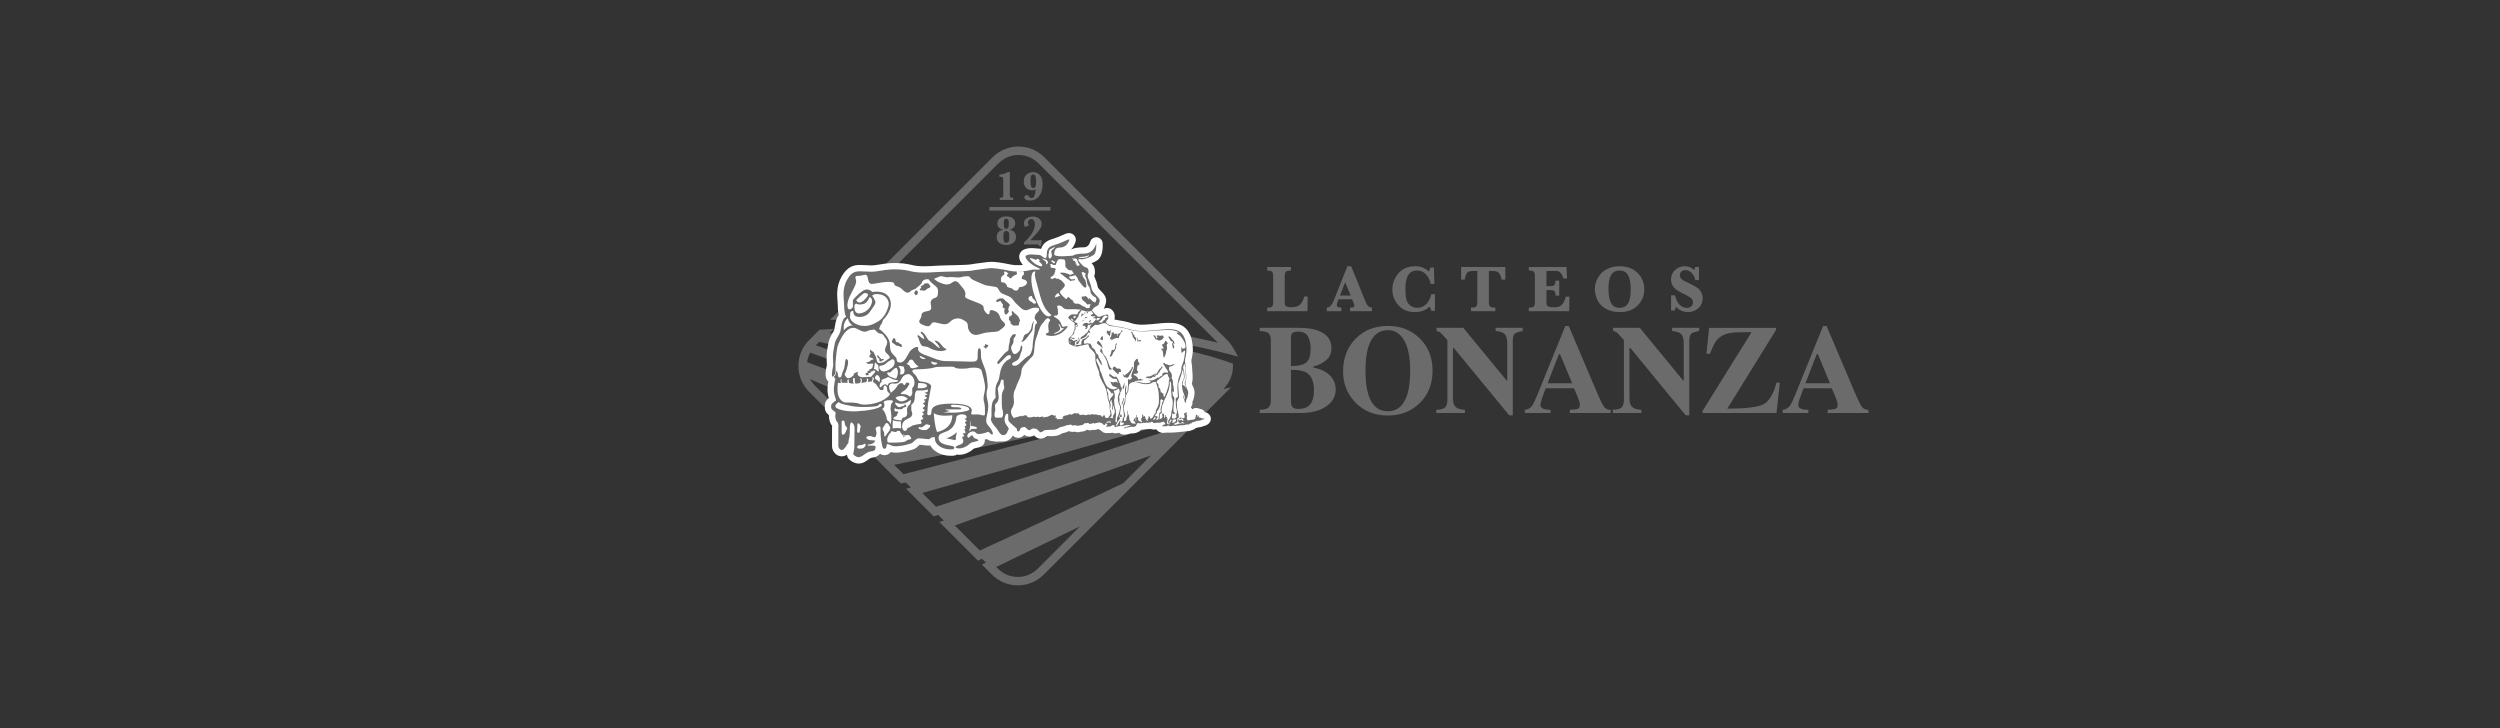 <svg id="Layer_1" data-name="Layer 1" xmlns="http://www.w3.org/2000/svg" width="303.999" height="88.558" version="1.1" viewBox="0 0 303.999 88.558">
  <rect x="0" y="0" width="303.999" height="88.558" fill="#333333" stroke="none"/>
  <g>
    <path d="M115.161,63.688l26.629-9.511,1.806-1.806c-8.046,2.633-21.365,6.998-29.914,9.837l1.48,1.48Z" fill="#6b6b6b" stroke-width="0"></path>
    <polygon points="111.163 59.69 146.212 49.754 147.51 48.456 109.708 58.234 111.163 59.69" fill="#6b6b6b" stroke-width="0"></polygon>
    <path d="M149.927,44.216c-14.62-5.316-41.427-4.156-49.825-3.632l-.465.465c4.625,1.043,16.863,4.048,29.711,9.247l-4.871.866-25.985-8.868c-.005.008-.011.015-.016.023,4.888,1.781,22.242,8.127,24.161,9.169l-4.655.541-20.168-7.563c-.002.276.024.552.079.824l17.815,7.605-5.088.974-9.742-4.673,3.245,3.245,3.899,2.403-1.27.227,1.106,1.106,40.249-8.219.677-.677c.839-.839,1.219-1.964,1.14-3.062Z" fill="#6b6b6b" stroke-width="0"></path>
    <path d="M120.268,68.794l13.395-6.491,3.03-3.03c-5.985,2.848-12.8,6.064-17.663,8.284l1.237,1.237Z" fill="#6b6b6b" stroke-width="0"></path>
  </g>
  <path d="M123.77,71.178c-1.138,0-2.276-.433-3.142-1.299l-1.232-1.232,13.966-6.768.868-.868c-6.335,3.005-11.368,5.36-14.986,7.012l-.324.148-4.694-4.694,27.283-9.745.207-.207c-7.695,2.519-19.871,6.511-27.873,9.169l-.3.1-3.36-3.36,31.976-9.065-32.607,8.434-11.163-11.163c-.839-.839-1.301-1.955-1.301-3.143s.462-2.303,1.301-3.142l1.258-1.258,1.776-.109-.767.767c5.215,1.21,16.78,4.166,28.885,9.065l1.652.668-6.756,1.201-.946-.323.814.442-6.386.742-.116-.043-13.909-5.216,13.562,5.79-6.903,1.322-7.186-3.447,1.078,1.078,4.992,3.076-1.626.29.216.216,41.651-8.505-22.767,22.767c-.866.866-2.004,1.299-3.142,1.299ZM121.14,68.942l.212.212c.646.645,1.504,1.001,2.417,1.001s1.771-.356,2.417-1.001l5.156-5.156-10.203,4.944ZM116.097,63.898l3.045,3.045c4.096-1.874,9.924-4.608,17.331-8.132l.11-.052,3.386-3.386-23.872,8.527ZM112.143,59.945l1.677,1.677c8.766-2.91,22.285-7.34,29.616-9.738l.031-.01,1.128-1.128-32.452,9.2ZM108.721,56.522l1.142,1.142,25.257-6.533-26.4,5.391ZM100.772,48.574l9.92,4.759,3.272-.627-15.449-6.595c.157.293.358.564.599.805l1.658,1.658ZM98.144,44.04l19.903,7.464,2.654-.308c-3.924-1.6-13.447-5.134-22.181-8.317-.194.36-.322.752-.376,1.162ZM99.202,41.994l25.316,8.639,2.968-.528c-12.083-4.734-23.349-7.513-27.862-8.534l-.422.422Z" fill="#6b6b6b" stroke-width="0"></path>
  <path d="M150.549,43.362l-1.181-.312c-7.386-1.948-21.571-4.263-47.192-4.163l-1.244.004,19.772-19.771c1.733-1.733,4.552-1.733,6.285,0l22.238,22.238c.28.28.522.597.719.942l.605,1.061ZM103.604,37.859c23.19,0,36.83,1.981,44.484,3.812l-21.826-21.826c-1.333-1.333-3.501-1.333-4.834,0l-18.014,18.014h.191Z" fill="#6b6b6b" stroke-width="0"></path>
  <g>
    <path d="M147.215,50.718c-.063-.236-.262-.506-.625-.577-.022-.008-.044-.015-.066-.021-.123-.229-.357-.384-.615-.409-.041-.016-.083-.029-.126-.038-.096-.042-.201-.066-.312-.066-.194,0-.356.057-.487.17-.044-.092-.099-.162-.15-.213-.012-.012-.025-.024-.038-.036.15-.161.226-.382.205-.605-.002-.023-.003-.052-.003-.078.057-.098.119-.23.175-.46.09-.373.149-.778-.025-1.207-.048-.119-.093-.208-.126-.274-.014-.027-.033-.065-.036-.075-.015-.067-.032-.128-.049-.186-.002-.006-.003-.012-.005-.018.021-.064.041-.142.058-.241.068-.409.02-1.026-.004-1.272-.017-.172-.023-.316-.029-.443-.009-.206-.017-.369-.062-.535-.016-.081-.028-.287-.018-.375.065-.193.096-.42.123-.622.01-.073.018-.141.028-.191.069-.347.009-1.472-.256-2.1-.26-.618-.764-1.454-2.13-1.569-.151-.013-.318-.019-.498-.019-.603,0-1.255.071-1.731.122-.193.021-.434.047-.5.047-.099,0-.206.009-.341.021-.188.016-.422.037-.695.037-.533,0-1.014-.078-1.458-.235-.04-.015-.265-.095-.729-.187-.266-.052-.664-.12-.983-.175-.067-.012-.132-.023-.191-.033.054-.233.086-.607-.118-.941-.248-.405-.593-.466-.777-.466-.146,0-.266.038-.35.074-.021.003-.042.007-.063.011.075-.105.137-.236.172-.399.002-.011.015-.043.024-.066.224-.588.094-1.049-.447-1.589-.454-.454-.465-.513-.505-.736-.065-.362-.176-.628-.275-.863-.045-.107-.087-.208-.125-.317.043-.107.097-.271.097-.492,0-.53-.18-.856-.416-1.057.27-.115.509-.244.674-.352.669-.439.71-1.49.675-2.078-.023-.382-.32-.695-.701-.731-.025-.002-.049-.003-.074-.003-.352,0-.663.236-.75.583-.029.106-.203.635-.722.635-.861,0-1.291.127-1.584.261-.004,0-.007,0-.011,0,.227-.229.407-.523.529-.873.093-.269.057-.55-.099-.77-.155-.218-.402-.343-.677-.343-.257,0-.483.103-.859.273-.257.117-.577.262-.866.346-.849.248-1.361.511-1.63,1.193-.013.034-.025.068-.035.103-.093-.021-.196-.033-.31-.033-.06,0-.168-.01-.273-.02-.176-.017-.375-.036-.589-.036-.377,0-.688.062-.95.19-.347.169-.557.512-.547.894.009.339.194.668.45.958-.121.01-.293.024-.354.029-.029,0-.587,0-.587,0-.181-.012-.349-.034-.501-.065-1.158-.239-1.882-.34-2.422-.34-.162,0-.305.009-.436.029-.192.029-.435.059-.695.091-.455.056-.972.12-1.369.195-.284.054-1.369.079-2.241.099-.729.017-1.484.035-1.996.069-.429.029-.93.058-1.401.058-.604,0-1.071-.047-1.471-.148-.637-.161-1.355-.246-2.078-.246-.574,0-1.154.053-1.725.156-.665.121-.962.136-1.146.136-.117,0-.219-.007-.337-.015-.147-.01-.315-.022-.536-.022-.085,0-.169-.004-.253-.008-.105-.005-.21-.009-.314-.009-.645,0-1.476.159-2.177,1.4-.658,1.165-.562,2.289-.499,3.032.015.171.027.319.027.43,0,.322.021.793.118,1.209-.167.225-.318.554-.408,1.046-.068.37-.099.554-.116.651-.003.019-.006.034-.008.045-.01.03-.025.076-.049.157-.018.055-.105.204-.169.312-.19.324-.427.728-.505,1.212-.024.149-.05.287-.076.421-.073.378-.147.768-.147,1.287,0,.257.012.473.022.647.009.155.02.348.006.403-.082.292-.32,1.284.051,1.773.04.053.086.1.135.141-.004.023-.008.047-.013.074-.064.385-.184,1.1.055,1.895l.014.046c-.172.142-.485.404-.485.934,0,.019-.001.036-.002.053-.023.46.121.785.505,1.105-.017.413.087.928.386,1.28,0,.037-.003.084-.005.119-.004.068-.007.134-.007.197v2.158c0,.588.483,1.244,1.176,1.244.162,0,.321-.037.473-.109.06-.028.116-.061.169-.096.015.191.081.387.253.558.087.087.552.522,1.187.522.135,0,.267-.02.392-.06.303-.096.534-.263.738-.411.111-.08.216-.156.306-.199.042-.02.148-.039.233-.055.225-.041.651-.117.908-.465.164.113.353.174.547.174.31,0,.58-.145.766-.383.027.008.055.015.083.021.171.039.346.057.536.057.279,0,.558-.04.894-.092.48-.075.871-.2,1.13-.283l.089-.028c.273-.085.461-.267.628-.428.04-.038.098-.095.143-.133.147.008.338.031.51.052.225.027.419.05.572.05.076,0,.147-.007.212-.02.131.241.325.468.569.658.353.274.979.601,1.957.601.102,0,.207-.004.313-.011.137-.009.269-.055.383-.132.096.016.196.024.297.024.746,0,1.455-.437,1.75-.732.039-.039.045-.044.267-.095.061-.014.127-.029.195-.046l.086-.021c.229-.056.656-.16.787-.626.034-.12.038-.229.023-.328.103-.023.192-.046.27-.069.14.118.336.237.599.243.014.002.028.003.042.005.055.006.168.018.201.026.105.031.215.046.338.046.104,0,.197-.011.259-.019.043.002.097.004.149.004.064,0,.135-.003.21-.014.045.006.091.009.136.009.546,0,.987-.272,1.205-.727.164.173.394.279.653.279.29,0,.559-.135.745-.357.164.112.375.209.632.209.196,0,.384-.059.547-.169.011.012.022.023.032.034.128.135.365.387.779.387.213,0,.386-.071.498-.125.115-.055.199-.115.255-.16.048-.006.139-.012.299-.012.843,0,1.049-.046,1.579-.351.016-.009.029-.017.04-.022.145-.014.301-.049.538-.149.16-.067.194-.07.256-.076.01,0,.021-.002.032-.003.117.05.248.077.389.077.084,0,.175-.009.276-.027.08.029.2.063.35.063.122,0,.248-.022.387-.066q.021-.007.063-.009c.201-.009.419-.046.662-.226.109.045.23.069.358.069.111,0,.226-.017.363-.052.049.009.1.014.152.014.152,0,.295-.039.532-.125.024.02.051.04.079.059.063.051.141.096.236.133.116.153.316.298.662.315.013,0,.026,0,.039,0,.044,0,.089-.004.132-.011.011-.001.026-.003.043-.005.029.003.058.005.088.005.15,0,.279-.016.388-.044.126.05.272.075.438.075.129,0,.241-.021.337-.056.017-.005.039-.011.062-.018.126.125.328.239.643.239.188,0,.337-.032.455-.083.095-.009.197-.03.295-.064.048-.002.094-.008.139-.018.029.003.059.004.089.004h0c.031.004.062.006.093.006.117,0,.195-.023.294-.053.002,0,.005-.002.008-.002.055-.009.11-.025.164-.048l.088-.036c.064-.026.125-.062.18-.104.002-.002.042-.033.066-.049.061-.042.115-.091.16-.147.044-.005.087-.012.128-.021.014,0,.028.001.041.001.09,0,.165-.014.233-.035.07,0,.137-.006.199-.017h.036c.03,0,.06-.002.089-.005.02.001.04.002.06.002.031,0,.062-.002.09-.004.015,0,.03.001.044.001.052,0,.1-.005.143-.013.044-.002.084-.007.121-.014.105.051.221.079.341.079.048,0,.091-.004.131-.011.022.002.045.003.067.003.032,0,.063-.002.092-.005.022,0,.043-.002.063-.004.086.148.234.295.492.362.097.044.205.068.318.068.079,0,.141-.011.196-.025.023.002.046.002.07.002.115,0,.216-.01.306-.028.029.004.059.007.089.008.049.009.099.014.15.014.058,0,.112-.006.161-.014.014,0,.029.001.043.001.059,0,.112-.006.161-.016.03.003.06.005.09.005.039,0,.075-.003.11-.007.017.001.034.002.051.002.093,0,.179-.015.275-.034.027.003.055.004.082.004.098,0,.181-.017.259-.038.035-.001.067-.005.097-.01.018.001.036.002.054.002.036,0,.069-.002.101-.006.07-.002.13-.012.182-.026.163-.001.299-.024.412-.061.043.007.087.011.131.011.134,0,.269-.034.423-.105.016-.008.032-.016.048-.025.218-.037.374-.158.46-.236.009-.003.205-.066.205-.066.015-.005.029-.01.043-.015.041-.003.078-.008.112-.015.062-.005.119-.015.17-.029.143-.006.266-.048.42-.122.108-.018.224-.06.388-.136.019-.009.038-.019.056-.029.435-.249.503-.661.43-.938ZM115.858,53.461c-.058-.011-.119-.022-.182-.034-.134-.024-.387-.07-.575-.129.337-.126.824-.312,1.235-.744-.02.079-.03.168-.02.264-.111.231-.096.447-.052.612-.062.026-.126.054-.19.085-.065-.021-.137-.04-.214-.055Z" fill="#fff" stroke-width="0"></path>
    <path d="M131.208,41.123c0-.046.005-.149-.074-.07,0,0-.031.056.014.136.045.081.056.091.032.168-.025.077-.018.168-.081.168s-.122-.014-.171.07c-.049.084-.087.084-.063.151.025.066.066.108.15.087.084-.021.154-.049.154-.123s.003-.098.06-.154c.056-.056.07-.203.038-.266-.031-.063-.059-.122-.059-.168ZM140.453,41.137c.098.203.035.077.287.189.252.112.154.105.371.042.217-.063.15-.052.28-.182.13-.13.179-.171.098-.252-.081-.08-.056-.185-.224-.133-.168.053-.161.007-.315.007s-.294-.084-.294.028.143.171.077.238c-.066.066-.098.147-.147,0-.049-.147-.119-.273-.154-.273-.035,0-.196-.063-.196.021,0,0,.119.112.217.315ZM141.677,41.494c-.049.175-.056.126-.133.238-.077.112.02.112-.077.112,0,0-.231-.063-.126.203.105.265.273.294.077.329-.196.035-.293.014-.14.168.154.154.084.049.14.385.056.336.014.364.077.489.063.126.049.091.14-.098.091-.189.063-.147.133-.315.07-.168-.035-.056.056-.329.091-.273.091-.189.091-.399s-.095-.339.007-.441c.101-.101.119-.105,0-.224-.119-.119-.196-.294-.245-.119ZM142.643,41.367c-.087-.087-.175-.063-.175-.161s-.329-.406-.391-.266c-.026.057.112.189.168.321.056.133.046.095.161.21.115.115.273-.028.21.182-.063.21-.14.084-.063.293.077.21.021.315.084.378.063.063.168.056.14-.098-.028-.154.014-.203-.063-.28s-.143-.283-.056-.196c.087.087.147.119.147.028s-.007-.084-.035-.189c-.028-.105-.038-.136-.126-.224ZM141.167,44.725c-.077.077-.056.042-.189.175-.133.133-.042.105-.177.306-.134.201-.155.156-.155.243s-.042.042-.115-.032c-.073-.073-.049.056-.049.182s-.105.098-.105.014.084-.161.028-.161c-.056,0-.098.098-.398.238-.301.14-.217.084-.427.084s-.284.231-.252.217c.301-.133.175.007.329.007s.297.017.357-.042c.059-.059.122-.073.199-.15.077-.077.038.038.136.038s.224-.147.224-.259.06.088.154-.007c.095-.095.042-.105.154-.217.112-.112.119-.119.189-.28.07-.161.105-.189.203-.287.098-.098.101-.15.028-.224-.074-.073-.056.077-.133.154ZM136.607,48.396c-.035,0-.07.133-.07.301s-.112.182-.112.182c0,0-.014.216-.014.356s.063-.056.091-.175c.028-.119.035-.063.098-.252.063-.189.042-.182.042-.308s0-.105-.035-.105ZM136.719,46.557s-.028.084-.07.231c-.042.147-.119.112-.119.273s-.084.238.014.238.154-.147.154-.231.035-.161.035-.259.038-.304-.014-.252ZM137.663,44.648c-.07,0-.038.164-.105.231-.067.066-.084.126-.175.217-.091.091-.077.105-.147.175-.07.07-.098.063-.189.154-.091.091-.084.028-.189.133-.105.105-.028.189-.126.091-.08-.08-.09-.09-.091-.091-.035,0-.07-.063-.105-.063-.035,0,.025.129.049.154.025.025.07.105.07.168s.028.049.147.049c.035,0,.052-.004.06-.01-.013-.022-.018-.039-.018-.039,0,0,.038.024.018.039.01.018.024.039.044.059.045.045.199.038.301-.063.101-.101.014-.056.21-.378.196-.322.063-.126.147-.308.084-.182.049-.126.168-.342.119-.217,0-.175-.07-.175ZM136.104,44.823c-.231-.035-.235.052-.357-.07-.123-.122-.119-.196-.28-.161,0,0-.126.021-.126.14,0,.118-.164.052.014.231.178.178.123.094.329.301.206.207.227.283.322.189.094-.094-.035-.21.091-.21s.273.028.21-.126c-.063-.154.028-.259-.203-.293ZM134.963,44.564c-.063-.147-.077-.112-.154-.343-.077-.231-.077-.252-.161-.44-.084-.189-.15-.367-.245-.462-.095-.094-.112-.077-.189-.238-.077-.161-.154-.133-.154-.308s-.011-.185-.074-.248c-.063-.063.024-.164-.101-.164,0,0-.084.077-.084.252s-.056.098.14.294c.196.196.133.042.28.329.147.287.119.126.231.406.112.28.126.161.182.462.056.301.077.315.154.546.077.231.042.287.161.287s.339.024.217-.098c-.122-.122-.14-.126-.203-.273ZM134.635,40.514c.056.056.01.073.105.168.094.094.045.004.112.07.066.066-.045.234.084.105.129-.129.028-.161.07-.308.042-.147.07-.238.07-.371s-.049,0-.112.063c-.063.063-.112.091-.231-.028-.119-.119-.112-.035-.112-.035.063,0,.031.094-.042.168-.074.073,0,.112.056.168ZM136.474,40.325c0-.063-.003-.241-.056-.189-.053.052-.014.084-.091.161-.077.077-.084.168-.133.217-.049.049-.091.049-.161.049s-.14.035-.14.147-.035.238-.063.175c-.028-.063-.014-.105-.014-.168s.035-.14-.028-.14c-.063,0-.07-.035-.161,0-.091.035-.14.091-.168-.007-.028-.098-.035-.196-.161-.14-.027.012-.126-.041-.126.056s.035.063-.007.203c-.042.14.007.105-.077.273-.084.168-.154.084-.105.203.049.119.112.077.182.147.07.07.056-.014.196-.056.14-.042.07-.098.231-.098s0-.07.217-.07.266.112.266-.042-.049-.021.035-.189c.084-.168.074-.157.123-.206s-.004-.143.073-.22c.077-.077.168-.041.168-.105ZM141.57,51.61c.019-.016,0-.007,0,0h0ZM135.516,51.816h.001c-.006-.019-.039,0-.001,0ZM134.346,51.69c.014,0,.017-.001.013-.004-.029.003-.048.004-.013.004ZM139.943,51.36s.001-.001.002-.002c-.01.01-.013.013-.002.002ZM134.593,51.9c.031,0,.018,0-.007-.001-.003,0-.001.001.007.001ZM137.96,51.885h0s-.004.002-.006.002c.002,0,.004-.001.006-.002ZM138.16,51.775c.02-.02.009-.015-.011,0-.006.014-.006.017.011,0ZM136.191,51.837s.004,0,.007,0c.019,0,.012,0-.007,0ZM146.4,50.898c-.147,0-.016-.058-.131-.016-.115.042-.073-.036-.184-.036s-.01-.063-.152-.063-.213-.097-.158-.152c.055-.055.1-.199.032-.131-.068.068-.163.226-.163.226,0,0,.021-.121-.026-.074-.047.047-.016-.131-.016-.131,0,0,.068-.152-.021-.063-.089.089.003-.097-.068-.026-.071.071-.005-.204-.087.087-.081.291-.081.333-.081.37s-.194.121-.194.121c-.034.034-.115.021-.115.021l-.105.021s.026-.032-.084,0c-.11.031-.063-.021-.183.031-.121.053-.1.032-.152.032-.053,0-.131-.021-.131-.021,0,0-.029-.176-.048-.158-.018.018-.018-.152-.018-.152,0,0,.029-.21.029-.168,0,.042.031-.184-.032-.121-.063.063-.026-.089-.026-.089,0,0,.037-.257.011-.231-.026.026.026-.158-.074-.011-.1.147-.073-.011-.1.016-.026.026-.126.068-.126.142s-.047-.121,0,.073c.047.194.047.016.047.194s.047.073,0,.178c-.047.105-.034.013-.1.079-.065.065-.063-.063-.121-.005s-.105-.052-.131-.026c-.026.026-.073-.11-.173-.011-.1.1-.252.189-.252.309s.029.228.084.283c.055.055.236.053.304-.016.068-.068.17-.071.226-.016.055.055.309.121.055.121s-.207-.037-.354,0c-.147.037-.032-.016-.21.042-.178.058-.184.042-.299.084-.115.042-.239.071-.262.047-.023-.024-.084-.131.052-.179.137-.047.218-.086.268-.136.05-.05.047-.089.047-.215s-.073-.173,0-.247c.074-.073.108-.055.126-.073.019-.018.032-.052.032-.052,0,0,.016-.121-.011-.247-.026-.126-.053-.262-.053-.299,0-.037-.1-.399-.131-.52-.032-.121-.021-.294-.021-.456s-.037-.283,0-.403c.037-.121.1-.168.152-.315.053-.147.1-.158.1-.278s-.042-.241-.042-.483-.126-1.07.011-1.322c.136-.252.22-.646.315-.887.094-.241.068-.514.157-.514s.105.147.105.283.1.53.032.703c-.068.173-.22.472-.22.582s-.016.367.037.619c.053.252.037.294.074.388s.01-.063.068.152c.057.215.115.257.036.336-.078.079-.057.309.032.462.089.152.021.168.094.289.073.121.158.152.158.152,0,0-.026-.247.021-.394.048-.147.1-.121.168-.404.068-.283.1-.514.01-.735-.089-.22-.162-.304-.199-.467-.037-.162-.089-.278-.089-.419s.047-.105.084-.325c.037-.22.032-.635-.011-1.07-.042-.435-.026-.703-.068-.85-.042-.147-.079-.624-.01-.808.068-.183.094-.551.131-.734.037-.184,0-1.149-.21-1.647-.21-.498-.54-1.017-1.479-1.096-.939-.079-2.318.152-2.664.152s-1.474.231-2.765-.226c0,0-.183-.068-.608-.152-.425-.084-1.206-.21-1.453-.257-.247-.047-.54-.2-.567-.346-.026-.147-.026-.215.087-.26.113-.045.244-.454.129-.643-.115-.189-.178-.037-.283-.037s-.399.084-.546.168c-.147.084-.344.123-.483-.016-.139-.139-.399-.32-.467-.472-.068-.152-.435-.414-.698-.414s-.378-.157-.918.178c0,0-.294.273-.294.378s-.073.126-.168.126h-.273c-.116,0-.336-.052-.577.189-.241.241-.1.257.063.42.163.162.399.294.504.399.105.105.136.178.084.178s.01.147.01.241,0,.362-.042.404c-.042.042-.1.236-.1.278,0,.042-.042.22-.131.309-.089.089-.094.163-.194.21-.1.047-.042.178-.121.178s-.152.047-.152.152-.084.609.215.713c.299.105.354.16.377.184.024.023.357.121.567.031.21-.089.462-.089.577-.126.115-.037.478-.126.572-.126s.152.11.152.241.299.415.493.609c.194.194.289.383.289.493s-.016.472.021.724c.037.252.157.629.262.886.105.257.184.362.184.608s.262.792.399,1.034c.136.241.383.582.504,1.17.12.587.12.624.12.745s.11.367.184.593c.073.226.063.498.063.535,0,.037.016.483.1.682.084.199-.254.596-.315.656-.06.06-.013.118-.11.215-.097.097-.047.231-.097.097-.05-.134.018-.128-.029-.176-.047-.047-.021-.021-.068-.068-.047-.047-.073-.074-.047-.074s-.005-.094-.005-.094v-.126c0,.037.05-.113,0-.063-.05.05-.05-.005-.05-.005,0,0-.053-.071-.063-.067,0,.005-.002.006-.002.003,0-.002,0-.003.002-.003.007-.031.032-.205-.002-.1-.039.12-.035.165-.075.204-.039.039-.039-.052-.039.039s-.067.088,0,.123.067-.055.067.035.046.08.046.101c0,.021.084.021.042.063-.042.042-.016.016-.063.063-.047.047-.052.042-.089.042s-.076-.039-.076-.039l-.013-.076s.01-.105-.021-.105c-.031,0,.005-.11-.047-.11s-.052.016-.052.089.068.1,0,.168c-.068.068-.011.11-.068.11s-.089.021-.121-.011c-.031-.032.031-.115.031-.142s.016-.121-.031-.121-.063-.016-.063.042.032.084-.032.147c-.063.063-.042.194-.052.094-.01-.1-.016-.1-.016-.163s-.011-.22-.011-.22c0,0-.058-.168-.058-.063s.011.136-.031.136-.084,0-.084.073.005.073-.037.073-.121.032-.079-.063c.042-.094.047-.147.047-.147,0,0,.042-.079,0-.037-.042.042-.01-.084-.042-.021-.032.063-.084-.031-.084.058,0,.024.001.034.003.039.005-.002.002.006,0,0-.003.001-.009.009-.021.032-.039.076-.039.024-.039.097s.052.157,0,.157-.105-.016-.105-.016c0,0,0-.131-.065-.066-.066.066-.087-.008-.087-.008,0,0,.011-.199.011-.157s.042-.042,0-.042.01-.199-.042-.1c-.043.081-.051.172-.052.204,0,.007,0,.011,0,.011,0,0,0-.004,0-.011,0-.036,0-.141-.037-.104-.045.045-.1-.078-.1-.016v.136c0,.131.042.184.021.205-.021.021.1,0-.06.06-.16.06.113.05-.134.123-.247.073-.451.131-.312.139.139.008.228.013.27.013s-.378.073-.079.037c.299-.037.378-.131.315-.068-.063.063.236-.11.163-.037s.121.011.089.042c-.031.032.194-.01.152.032-.042.042.252-.1.184-.032-.068.068.257-.073.204-.021-.052.053.336-.042.247,0-.089.042.223-.05.136,0-.086.05.252.074.126.074s.189.063.1.094c-.089.031.152.089.079.089-.062,0,.176.041.201.054.045-.004.115-.012.048-.025-.11-.021.081-.123-.06-.123-.117,0,.125-.018.185-.024-.002-.001,0-.002.009-.002.008,0,.003,0-.009.002.008.006.099.022.08.022-.023,0,.102.092.013.092s.094.092.003.092-.029.097-.129.097.089.032.016.058c-.046.017.03.023.072.025.027-.008.477-.048.306-.02-.189.032.294-.031.189-.031s.189-.1.131-.1c-.058,0,.21-.042.126-.042h.215c-.12,0,.014.109-.036.11.002.007,0,.02-.011.042-.042.078.262.058.225.058-.024,0,.19-.058.304-.092-.011-.005-.004-.01.037-.018.058-.011.026,0-.037.018.022.009.116.012.156.013-.038-.006.329-.075.254,0-.079.079.241-.157.163-.079-.079.079.21-.089.126-.005-.084.084.142-.026.142-.026,0,0,.168-.057.142-.031-.026.026.315.005.257.005s.16-.034.126,0c-.034.034.204.042.01.079-.194.037-.063.026-.299.1-.236.074-.094-.011-.262.074-.168.084-.173.047-.225.1-.053.053.283.021.22.021s.257-.142.199-.084c-.058.058.304-.052.252-.052h.147c-.042,0,.115-.073.058-.037s.231-.058.173,0c-.058.058.236-.016.136.021-.1.037.241-.073.152-.037.034-.014.089-.037.089-.037,0,0,.064-.05.099-.074.014-.029.059-.104.059-.147,0-.063.05-.144.065-.128.016.016.218-.105.197-.045-.021.06.178-.016.136.026-.042.042.194-.016.152-.016s.197-.034.163,0c-.034.034.268-.126.204-.063-.063.063.158.016.131.016h.131c-.031,0,.11-.089.11-.026s.21-.026.173.011c-.037.037.152-.047.115-.011-.036.036.187-.068.159-.034.029-.029.124-.117.124-.066,0,.068.176-.029.137.068-.039.097.094.074.068.1-.026.026.275-.081.215-.021-.06.06.089-.06.052,0-.037.06.273-.126.183-.037-.089.089.231-.058.189.016-.042.073.204-.084.136-.016-.068.068.218-.097.142-.021-.076.076.189-.173.147-.063-.042.11.181-.087.105-.011-.076.076.178-.105.11.011-.068.115.118.039.068.089-.05.05.078-.016.042.068-.037.084.215.073.005.126-.081.02-.098.016-.098.009-.009.008-.027.021-.059.043-.165.113-.147.095-.207.155-.061.06.27.018.155.06-.115.042.325-.105.22-.042-.105.063.32-.005.231-.005-.09,0,.341-.152.225-.037-.115.115.168-.021.105.042-.063.063.265-.05.215,0-.05.05.38-.181.257-.058-.123.123.191-.013.142.037-.05.05.422-.087.367-.032-.055.055.283-.084.236-.037-.047.047.147-.063.147-.016s.131-.011.11.011c-.021.021.194-.073.157-.037-.037.037.262-.011.226-.011-.037,0,.215-.094.168-.047-.048.047.278-.084.204-.011-.073.073.084,0,.084,0,0,0,.289-.215.247-.121-.042.094.094-.037.094-.037,0,0,.084-.131.1-.115.016.016.183-.032.183-.032l.178-.058s.373-.168.268-.084c-.105.084.053-.026.053.011s.265-.087.215-.037c-.05.05.163-.058.163-.058,0,0,.215-.115.157-.058s.189-.058.189-.058c0,0,.147-.084,0-.084ZM143.916,51.103c0,.035,0,.07-.098.07s-.087-.032-.168-.112c-.081-.081-.07.021-.21.056-.14.035-.063-.014-.063-.091s.091-.084.091-.084c.077,0,.105-.053.262-.053s.056.056.13.129c.073.074.056.049.056.084ZM144.069,48.389c0,.126.07.238-.035.133-.105-.105-.063-.14-.063-.294s.091-.189.091-.189c.081,0-.014.049-.014.14s.021.084.021.21ZM144.111,44.529c.045.045.056.594.056.678s.035.539.035.629.026.386-.091.567c-.117.181-.007.426.042.476.049.049.056.3.056.3,0,0-.067-.049-.067-.129s-.052-.052-.115-.115c-.063-.063-.035-.049-.143-.081-.109-.032-.087-.087-.087-.178s.042-.091.042-.182.091-.35.147-.406c.056-.056.049-.259.049-.343s-.028-.224-.028-.322-.014-.217-.063-.364c-.049-.147-.035-.139-.07-.308-.035-.168.014-.168.049-.287.035-.119.084-.182.084-.182.112-.028.059.199.105.245ZM133.956,38.836c.035-.105.112-.154.112-.154.042-.196.294-.322.35-.322s.126.049.224.077c.098.028,0,.07,0,.14s-.091,0-.175.084c-.084.084-.119.056-.119.175s-.091.056-.189.154c-.098.098-.032.08-.147.196-.115.115-.168.004-.318.004s-.049-.049.059-.158c.108-.108.168-.091.203-.196ZM133.376,38.717c.028-.105.098-.063.098-.063.06,0,.224.007.283.066.059.059-.06.059-.157.158-.098.098-.07.07-.21.07s-.042-.126-.014-.231ZM130.417,39.001c-.098-.02-.052-.071-.143-.133-.091-.062-.042-.127-.042-.127.098-.023.122.018.174.07.052.052.044.044.099.099.055.055.01.11-.088.091ZM130.602,38.683c-.034-.034-.084-.055-.084-.13s.058-.042.117-.101l.058-.059c.084-.023.062.023.107.094.046.072-.016.098-.068.15-.052.052-.096.08-.13.045ZM130.099,41.654s-.031-.032-.031-.074.015-.062.035-.07c.077-.032.04.009.06.028.019.02.021.021.021.074,0,.052-.084.042-.084.042ZM130.788,42.109c-.039,0-.091.007-.14-.042-.049-.049-.035-.07-.035-.07.037-.037.01-.011.077-.011s.046.018.105.018c.06,0,.028.028.046.045.017.017-.014.059-.052.059ZM134.81,48.494c-.049-.14-.042-.238-.042-.42s-.014-.293-.084-.42c-.07-.126-.105-.189-.105-.301s.056-.119.056-.119c.07,0,.07.042.119.091.049.049.045.059.147.161.101.102.056.077.154.175.098.098-.011.087.028.203.039.115.038-.038.098-.098.06-.06.066.017.175.126.108.109-.014.091-.077.259-.063.168-.066.087-.154.175-.087.087-.091.14-.175.357-.084.217-.091-.049-.14-.189ZM134.796,51.306c0,.161-.091.091-.203.091s.007-.077.07-.224c.063-.147.14-.119.14-.119.098,0-.007.091-.007.252ZM135.054,51.439c0,.042-.154.007-.154-.077v-.182c0-.182.042-.063.077-.063l.042.035s-.007.063.021.168c.028.105.014.077.014.119ZM135.523,50.243c0,.077-.042.105-.154.273-.112.168-.014.126-.014.273s-.007.231-.063.231-.121-.02-.168-.067c-.047-.047-.129,0-.175-.045-.045-.045.025-.108.126-.21.101-.101.091-.098.091-.245s-.028-.161-.028-.273-.042-.175-.112-.329c-.07-.154-.042-.224,0-.336.042-.112.014-.147.014-.35s-.077-.252-.077-.252l.077-.126s.033-.118.112-.147c.098-.035-.024.129.014.168.038.038.105.273.105.364s-.014.189-.014.238-.014.133-.014.238.007.07.056.196c.049.126.042-.028.042-.203s-.004-.105-.004-.255.032-.032.067.003c.035.035.042.161.077.294.035.133.028.063.07.294.042.231-.028.189-.028.266ZM135.649,51.208c0-.077-.007-.091-.007-.238s.042-.189.042-.259.028-.224.028-.329-.028-.266-.028-.413-.056-.238-.105-.391c-.049-.154-.105-.72-.105-.875s.084-.308.084-.454-.021-.399-.021-.399c0,0-.098-.154-.098-.301s.077-.042.077-.042c.154,0,.294-.14.434-.217.14-.077.091,0,.161.126.07.126.063.245-.105.594-.168.35-.011,1.122.119,1.252.129.129.07.371.042.545-.028.175-.07.322-.119.476-.049.154-.105.371-.154.42-.049.049-.084.21-.084.329s.112.126-.021.259c-.133.133-.14-.007-.14-.084ZM140.181,50.718c-.021.021-.115.136-.147.168-.032.032-.063,0-.112,0-.049,0-.077-.028-.077-.133s-.042-.042-.063-.063c-.021-.021,0-.049-.049-.098-.049-.049-.07.098-.07.098v.112c0,.084-.028.077-.112.161-.084.084.042.112.042.112,0,0-.021.077-.049.105-.028.028-.133-.07-.133-.07,0,0,0-.063-.028-.091-.028-.028-.112-.105-.112-.224s-.042-.098-.042-.098c0,0,.011-.032-.098-.14-.108-.108-.056.14-.056.14,0,0-.07.035-.07-.091s.028-.098-.056-.182c-.084-.084-.063.069-.063.168,0,.098.014.147-.025.185-.038.038-.042.042-.081.08-.038.038.049.063.049.098s0,.042-.056.042-.035.035-.035.091.028.014.119.105c.091.091,0,.056,0,.105,0,.049-.154.056-.154.056,0,0-.028-.028.021-.077.049-.049-.126-.021-.126-.021,0,0-.066-.024-.14-.098-.074-.073-.063-.049-.063-.168s.007-.098.007-.161-.059-.08-.059-.08c0,0-.032.031-.073-.011-.042-.042-.007-.063-.007-.175s-.063-.098-.084-.077c-.021.021.007.056.007.154s-.007.098-.007.098c0,0-.028.147-.028.203,0,.056.014.105.014.21s0,.084-.049.035c-.049-.049-.028-.049-.028-.175s.014-.084.014-.21-.045-.045-.077-.014c-.031.032-.03.096-.101.168-.072.072,0,.06-.087.147-.087.087.014.077.014.077l.14.105s.025.066.105.147c.08.081-.042.077-.119.077h-.168c-.091,0-.091.014-.161-.056-.07-.07-.084-.049-.133-.098-.049-.049-.014-.119-.056-.161-.042-.042-.056-.077-.112-.133-.056-.056,0-.084,0-.182s-.063-.168-.063-.294.007-.084.007-.182-.063-.007-.063-.007c0,0,0,.14-.063.14s-.042-.112-.042-.217-.007-.154-.007-.385-.063.14-.063.266.021.203.021.287.003.206-.07.28c-.074.073,0,.175-.035.294-.035.119-.199.171-.252.119-.052-.053-.035-.126-.035-.28s.084-.147.126-.259c.042-.112-.007-.203-.007-.203,0,0-.021-.112-.098-.454-.077-.343-.074-.689.042-.805.115-.115.112-.629.112-.762s.084-.448.259-.699c.175-.252.07-.517.161-.86.091-.343.545-.546,1.273-.287.727.259,1.374.115,1.483.007.108-.109.308-.14.434-.14s.175.301.301.706c.126.406.154.804.154,1.077v.692c0,.35-.283.871-.343.93-.059.059,0,.196-.042.349-.042.154-.028.077-.07.077-.042,0-.087.084-.087.084,0,0,0,.074-.066.14-.066.067-.07.168-.07.168,0,0-.042.035-.063.056ZM142.125,46.629c0,.22-.016.178-.063.383-.047.205-.078.199-.131.425-.052.226-.252.593-.252.666s-.05.202-.147.105c-.097-.097-.052-.168-.052-.278s-.045-.045-.1-.099c-.055-.055-.068,0-.094-.1s-.068.052-.11.01c-.042-.042-.042-.078-.042-.183s-.057-.105-.057-.236-.032-.052-.121-.142c-.089-.089-.084-.047-.084-.236s0-.094-.026-.22c-.026-.126-.058-.057-.147-.147-.089-.089-.026-.094-.026-.21s.115-.121.115-.121c.053,0,.076-.081.173-.178.097-.097.155-.06.346-.252s.44-.32.561-.346c.121-.026.105.073.152.173.047.1.021.136.115.231.095.094.074.199.026.356-.047.158-.036.179-.036.399ZM140.335,51.047c-.112.035-.112-.014-.042-.168.07-.154.14-.154.14-.154,0,0,.084-.007.084.07s-.07.217-.182.252ZM140.957,50.32c0,.14-.035.14-.035.259s.007.14-.035.259c-.042.119-.021.189-.133.189s-.227.032-.182-.014c.045-.045.06-.13.112-.182.052-.052.122-.101.063-.161-.059-.059-.028-.063-.133-.063s-.14.091-.14-.014c0-.105-.038-.102.021-.161.06-.059.063-.077.126-.14.063-.063.063-.119.063-.217s-.018-.081.042-.14c.06-.06.084.042.112-.07.028-.112.07-.119.105-.217.035-.098.07-.133.112-.343.042-.21.066-.549.028-.587,0,0,.07-.154.119-.154s.098-.077.098.007.042.028.098.084c.056.056.112.056.028.14-.084.084-.105.063-.105.189s-.049.182-.077.301c-.028.119-.07.161-.07.252s-.056.133-.056.273.102.206-.014.322c-.115.115-.147.049-.147.189ZM142.216,51.613s-.126-.042-.182-.042-.045-.011-.112-.077c-.067-.066-.014-.049-.014-.133s.028-.112.028-.147c0-.035.021-.105.021-.175v-.161c0-.133,0,0-.07,0s.007-.056.007-.126-.056-.07-.112-.07.007-.154.007-.154c0,0-.021-.056-.063-.056-.042,0-.014.035-.042.175-.028.14-.028.154-.091.154s-.035-.133-.035-.266-.049-.091-.049-.182-.101-.101-.167-.035c-.067.066-.021.133.014.287.035.154-.032.171-.098.238-.067.066-.098.084-.217.133-.119.049-.021-.084-.021-.217s.007-.196.007-.196v-.154c0-.049.091-.119.196-.167.105-.049.049-.098.021-.259-.028-.161.042-.427.077-.623.035-.196.119-.238.168-.44.049-.203.217-.49.28-.63.063-.14.161-.357.231-.56.07-.203.105-.182.161-.517.056-.336.042-.224.084-.363.042-.14-.07-.385-.007-.448.063-.063.07.042.14.112.07.07.014.154.042.427.028.273-.035.364,0,.658.035.293.028.601.063.769.035.168.091.14.119.455.028.315-.056.797-.084.972-.028.175-.091.196-.091.51s-.28.784-.35.853c-.07.07-.038.262.007.308s.203.056.203.056l-.07.091ZM142.307,51.369c-.073.073-.168-.007-.168-.007,0,0,.021-.077.098-.154.077-.077.098-.196.098-.196,0,0,.112-.007.133.014.021.021-.087.269-.161.343ZM142.517,50.603c0-.202.046-.175.018-.313-.028-.138.028-.027.073.019.046.046.092,0,.248,0s-.009-.101-.092-.184q-.083-.083-.083-.294c0-.212.037-.23.037-.478s.019-.413.074-.662c.055-.248-.027-.202-.027-.377s-.101,0-.147-.239c-.046-.239-.064-.478-.064-.478,0,0,.037.037.156.037s.009-.175.009-.46-.092-.267-.092-.653-.046-.239-.12-.469c-.074-.23,0-.12,0-.313s-.06-.4-.23-.571c-.17-.17-.12-.22-.12-.432s.184-.128.524-.312c.34-.184,0-.156-.257-.046-.257.11-.211,0-.598-.083-.386-.083-.064-.211-.294-.165-.23.046.064.285.184.542.12.258.193.212.276.432.083.221.074.211-.037.211s-.382-.087-.533.064c-.152.152-.074.119-.074.23s-.179.069-.377.266c-.198.198-.152-.051-.285.083-.133.133-.285.175-.505.276-.221.101-.304-.046-.469,0-.166.046.211,0,.211.175s-.588.221-.873.175c-.285-.046-.579-.156-.827-.156s-.469-.11-.156-.11h.046s.984-.074.929-.129c-.055-.055-.166.028-.285-.092-.12-.119-.101.028-.294.028s-.014-.078-.133-.198c-.12-.119-.055-.055-.188-.188-.133-.133-.083.009-.253-.161-.17-.17.078-.078.317-.152.239-.074.147,0,.147-.147s.138-.092-.009-.156c-.147-.064-.101-.12-.055-.451.046-.331.074-.184.239-.349.165-.166-.156-.184-.156-.506s-.202-.202-.395.101c-.193.303-.037.276-.092.69-.055.413-.138.432-.285.891-.147.46.138.341.074.405-.064.064-.193.322-.382.253-.189-.069-.133-.133-.133.041s.009.23.009.349v.395c0,.11-.055.285-.055.533s-.202.35-.202.239.009-.368.055-.68c.046-.313-.046-.184-.12.074-.074.257-.037.598-.037.689,0,.092.037.083.037.184s-.055.221-.055.441-.074.616-.156.699c-.083.083-.074.202-.074.377s.083.616.083.726.028.239.028.386-.156.184-.156.257v.239c0,.092-.152.138-.152.244s.092.092.138.046c.046-.046.055-.055.152.041.096.097-.202.294-.359.294s-.138-.138-.074-.368c.064-.23.074-.221-.009-.221-.083,0-.239.441-.358.561-.12.12-.147.147-.147.037s.221-.506.267-.552c.046-.046.143-.207.221-.285.078-.078-.166-.166-.064-.349.101-.184.083-.699.166-.892.083-.193-.083-.404-.147-.588-.064-.184,0-.441-.046-.68-.046-.239.018-.23.101-.46.083-.23-.064-.156.064-.285.129-.129.092-.211.138-.368s-.156-.23-.156-.414-.009-.129-.12-.331c-.11-.202-.064-.175-.156-.368s-.096-.216-.23-.349c-.133-.133-.074.11-.258.009-.184-.101-.23-.092-.395-.258-.166-.165-.129-.129-.203.028-.073.156.11.147.313.349.202.202.257.074.487.119.23.046.073.156.237.434.163.278-.08-.081-.26-.081s-.161.161-.446.042c-.285-.12-.175,0-.046.285.129.285.248.221.579.35.331.128.083.083-.12.193-.202.11-.451.046-.708-.083-.258-.129-.331-.212-.478-.478-.147-.266-.193-.45-.303-.726-.11-.276-.092-.257-.202-.579-.11-.322-.212-.322-.212-.552s-.294-.717-.368-.901c-.074-.184-.069-.271.028-.368.097-.097.147.12.303.414.156.294.138.23.294.386.156.156-.055-.165-.055-.331s-.359-.561-.359-.754-.083-.165-.193-.276c-.11-.11-.11-.175-.221-.432-.11-.257-.184-.184-.299-.299-.115-.115-.078-.078-.124-.253-.046-.175-.11-.11-.11-.23s-.17.023-.248-.055c-.078-.078-.303.019-.451.019s-.11,0-.11-.064v-.248c0-.119.083-.092.221-.23.138-.138.156-.129.303-.276.147-.147.087-.115.018-.184-.069-.069-.069.069-.129.129-.06.06-.294.294-.46.294s-.165.193-.248.276c-.083.083.018.184-.03.31-.048.126-.135.136-.283.136h-.267c-.147,0-.29,0-.239-.051.051-.051,0-.101,0-.202s.083-.179.161-.179.106-.106.17-.17c.064-.064-.064-.064-.119-.009-.055.055-.152.023-.212.083-.06.06-.142.069-.221-.009-.078-.078-.138-.138-.257-.138s-.092-.073-.092-.129c0-.055.165-.009.303.065.138.073.294-.074.294-.074,0,0-.166-.055-.377-.055s-.12-.12-.023-.216c.097-.097.138-.138.225-.226.087-.087.083-.119.083-.267s.073-.184.138-.331c.064-.147,0-.156,0-.313s.06-.197.06-.197c.336,0,.124-.124.172-.173.048-.048-.131-.131-.214-.131s-.041,0-.138-.097c-.097-.097.12-.138.12-.138.101,0,.037-.138.221-.322.184-.184.074-.074.175-.358.101-.285.12-.147.235-.409.115-.262.069-.069.225-.143.156-.074.156-.12.294-.12s.23.065.497.065.386.285.487.386c.101.101-.133.133-.211.212-.078.078-.083.166.083.166h.34c.161,0,0,.161-.124.161s-.097.097.152.097.074.193-.055.322c-.129.129-.221.281-.276.281s-.06,0-.141-.082c-.082-.081-.135.134-.265.134s-.108-.108-.246-.108-.271,0-.358.087c-.087.087-.23.138-.147.221.083.083.046.046.248.046s-.051.051.018.12c.069.069.23.064.166.129-.064.064-.313.156-.11.156s.276-.184.276-.331,0-.184.119-.184.055.046.147.046,0-.092.129-.138c.129-.046.014.161-.097.271-.11.11.11.11.014.207-.097.097-.267.267-.267.377s-.345.363-.441.46c-.097.097-.294.165-.405.276-.11.11-.074.313,0,.239s.028-.027.396-.202c.368-.175.285-.377.451-.543.166-.165.055-.028.166-.028s.161-.051.018-.193c-.143-.143.037-.211.239-.414.202-.202.12-.074.299-.253.179-.179.097-.097.391-.097s.304-.092.57-.166c.267-.074.322-.074.46-.028.138.046.331.331.644.331s1.848.313,1.894.313.79.505,3.172.276c2.381-.23,2.712-.028,2.878.028.165.055.441.175.202.175s-.244.069.092.267c.336.198.754.892.818,1.232.065.34-.064.455-.281.455s-.096-.097-.179-.179c-.082-.083-.032.331-.032.556s.106.106.271-.06c.166-.165.184-.083.184.101s-.073.423-.119.763c-.046.34-.065.349-.175.625-.11.276-.17.487-.17.575s.124.124-.244,1.007c-.367.882-.175,2.179-.175,2.271s.023.189-.073.285c-.097.097-.184-.055-.184.092s-.009,1.039.074,1.232c.083.193.106.575.018.662-.087.087-.055.147-.009.276.046.129-.046.147-.147.248-.101.101-.184.037-.312.037s-.074-.083-.074-.285ZM142.538,51.383c.045-.045.07-.357.07-.357.112,0,.406-.049.406-.049,0,.161-.021.224-.14.342s-.381.109-.336.063ZM136.285,50.361s-.091.147-.091.252.021.098.112.098.164-.101.091-.175c-.074-.073-.059-.227-.112-.175ZM135.607,42.528c.042-.14.119-.175.119-.301s-.077-.175.014-.266c.091-.091.126-.21,0-.21,0,0-.112.091-.112.266s-.056.357-.056.357c0,0-.056.168-.196.195-.14.028-.161-.084-.21.077-.049.161-.028.147-.098.371-.07.224-.171.276-.112.336.059.059.231-.049.308-.196.077-.147.042-.238.182-.377.14-.14.119-.112.161-.252ZM134.061,42.193c-.119-.245-.094-.276-.154-.336-.06-.06,0-.042-.133-.175-.133-.133-.133-.259-.259-.224-.054.015-.063.154-.063.154,0,0-.196,0,0,.196.196.196.136.066.301.231.164.164.427.399.308.154ZM133.97,41.347c.063.063.168.007.14-.126-.028-.133.056-.147-.007-.21-.063-.063.098-.266-.182-.049-.023.018-.084.154-.084.154l-.028.217s.098-.049.161.014ZM138.076,41.025c-.077-.077-.108.042-.108-.109s-.08-.185-.136-.241c-.056-.056-.028-.084-.084-.14-.056-.056.028-.182-.147-.182,0,0-.098-.021-.014.119.084.14.126.28.126.28,0,0-.021.119.084.287.105.168.126.168.203.245.077.077.056.252.084.252s.07-.182.07-.315,0-.119-.077-.196ZM138.691,41.354c-.063,0-.091-.056-.133-.014-.042.042-.042-.007-.042.042,0,.049-.063.147-.119-.077-.056-.224-.21-.426-.154-.217,0,0,.056-.007.056.231s.07.259.14.189c.07-.07.014-.007.077.056.063.063-.018-.206.098-.091.115.115.051-.079.115-.014.065.065.025-.105-.038-.105ZM131.522,38.457c.063-.028.036-.008.036-.043s.03-.01.067-.047c.038-.038.02-.02.065-.065.045-.046.029-.03.069-.03.039,0,.055.008.087-.024.032-.031-.063-.004-.099-.04-.035-.035-.071,0-.119-.047s-.057-.057-.091-.024c-.034.034,0,.115,0,.115,0,0-.012-.035-.051.095-.024.078-.05.098-.056.101.003,0,.009-.003.021-.003.055,0,.008.04.071.012ZM131.878,38.125c.012.012.055.04.055.012,0-.027.012-.039.032-.059.02-.02,0-.032.012-.044.012-.012,0-.051-.055-.051l-.043.04s-.006.034-.028.055c-.022.022.016.036.028.047ZM132.456,39.181c.051,0,.059-.012.095-.047.036-.036.008-.067.067-.067s.083-.02.083-.047c0-.028-.004-.077-.107-.063-.059.008-.031-.028-.073.014-.041.042.04.024-.014.046-.054.022-.032-.04-.054.022-.022.061-.002.073-.022.093-.02.02-.028.051.024.051ZM131.909,38.659s-.012.135.036.087c.048-.048.02-.069.069-.069s.049-.042.101-.042.069-.002.091-.024c.022-.022.051-.047.012-.047s-.093.018-.119-.008c-.026-.026-.028-.043-.099-.016-.018.007-.032.063-.032.063l-.06.055ZM131.048,39.549c-.028-.028-.036-.004-.083.043-.048.048-.051.043-.051.043-.071,0-.014.099-.014.125s.034.034.061.006c.028-.028.014-.054.043-.083.03-.03.044-.016.071-.043.028-.028,0-.064-.028-.091ZM132.236,38.088c.039-.038.067-.028.067-.067s-.035-.07-.067-.07c0,0-.045-.028-.077.032-.031.059-.045.08-.045.08,0,0,.084.063.122.025ZM131.758,38.93c-.036,0-.029-.045-.067.031-.013.025-.038.035-.038.035,0,0-.082-.023-.031.028.051.051.031.056.031.056,0,0,.051-.002.07-.021.019-.019.003-.06.019-.077.017-.017.052-.052.017-.052Z" fill="#6b6b6b" fill-rule="evenodd" stroke-width="0"></path>
    <path d="M109.52,41.829c-.138-.049-.154,0-.154-.105s-.146-.041-.307-.113c-.162-.073-.138-.121-.186-.34-.049-.218-.138-.121-.243-.121s-.016.194-.097.194c-.113,0-.077.272-.024.324.052.052.057.057.194.13.138.072.121.081.186.146.065.064.154.113.356.113s.073.089.259.129c.186.041.215-.133.154-.194-.061-.061,0-.113-.138-.161ZM111.94,35.073c-.157.083-.135.165-.008.225.128.06.158-.03.27.015.112.045.12.09.315-.015.195-.106.097-.135.314-.225.218-.09.394-.176.285-.285-.108-.109-.03-.12-.165-.255-.135-.135-.135-.068-.412-.068s-.203.232-.315.232-.195.038-.195.083-.157.037-.03.165c0,0,.098.045-.06.127ZM106.919,43.763c0,.203.09.135.158.203.067.068.124-.146.281-.146s.18-.169-.011-.169-.061.13-.287-.096c-.225-.225-.202-.27-.264-.331-.062-.062-.124-.022-.124-.022,0,0-.051.152.101.303.152.152.146.056.146.258ZM111.611,35.478c-.072-.072-.135-.262-.277-.12,0,0-.098.022-.098.127s-.037.067-.075.105c-.038.038-.004.072.06.135.064.064.023.138.138.138.117,0,.207-.004.207-.138,0-.135.116-.176.045-.248ZM124.158,33.041c-.225,0-.375-.012-.504-.013.253.005.495-.007.715-.027-.039-.014-.15.04-.211.04ZM122.699,38.652c0,.274-.116.132.101.349.217.218-.09.225.225.442.315.217.097.142.503.142s.352.007.397-.307c.045-.315.202-.172.045-.472-.158-.3-.06-.24-.292-.472-.233-.233-.338-.203-.495-.48,0,0-.128-.075-.158.09-.03.165.158.225-.023.405-.18.18-.304.03-.304.303ZM122.126,37.921c.06.165,0,.311.206.311s.098-.068.206-.176c.109-.109.173-.083.109-.278-.064-.195-.049-.142.011-.412.06-.27.304-.161.008-.458-.296-.296-.222-.153-.458-.389-.236-.236-.202-.24-.39-.24s-.27,0-.464.097c-.067.033-.071.041-.15.12-.079.079-.15.143.023.218.172.075.127-.09.33-.09s.12-.068.225.165c.105.232.191.173.191.319,0,.146-.135.172.004.31.139.138.232.008.195.195-.037.187-.105.142-.045.307ZM112.094,42.025c.145.146.453.049.801.218.348.17.445.251.882.364.437.113.834.097,1.173-.016.34-.113-.048-.186-.219-.356-.17-.17-.534-.737-.914-.802-.381-.064-.028.125.235.469.263.345.307.518.032.345-.275-.174-.21-.223-.684-.583-.474-.36-.352-.061-.664-.551-.311-.49-.271-.449-.421-.599-.15-.15-.36-.247-.36-.093s.299.267.348.502c.048.235.226.421-.105.235-.332-.186-.51-.542-.664-.315,0,0,.145.186.218.461.073.275.194.575.34.72ZM135.43,50.914c0-.124-.439-.09-.843-.09s.045-.146-.405-.146-.101-.191-.449-.191-.416-.169-.686-.068c-.269.101.101-.191-.269-.044-.371.146-.158-.057-.63.078-.472.135-.079-.101-.596-.011-.517.09-.214-.259-.517-.18-.303.079-.247-.146-.573.079-.326.224-.169-.09-.484.067-.315.157-.562.101-.674.213-.113.112.079.034-.113.112-.191.078.427.067-.068.203-.495.134-.157-.068-.495.033-.337.101.073-.23-.214-.146-.287.084.214-.36-.146-.293-.36.068-.124-.247-.585,0-.461.247-.371.124-.73.214-.36.09.202-.202-.36-.056-.562.146-.112-.124-.562.011-.45.135.146-.135-.45,0-.596.135-.158.039-.501.039s-.019-.228-.264-.197c-.245.031.135-.174-.405.031-.54.205.09-.155-.36.025-.449.18.011-.023-.489.14-.5.163-.292.045-.421-.084-.129-.129-.304-.607-.135-.9.169-.292.293-.529.293-.922s-.135-.652.034-1.237c0,0,.123-.247.191-.45.067-.202.225-.629.393-.955.169-.326.292-.787.292-1.091s.259-.663.461-.866c.202-.202.32-.354.596-.629.275-.276.404-.349.46-.731.057-.382.091-1.315.248-1.687.158-.37.433-1.489.753-1.81.32-.321.439-.669.669-.669s.388.219.23.376c-.158.158-.202.574-.124.99.078.416-.045.416-.158.416s-.292.225.011.304c.304.078,1.259.213,2.091-.618.832-.833.067-.427-.169-.427s-.174-.692-.753-1.012c-.579-.321-.405-.371-.09-.371s.202-.483.202-.697-.225-.517.079-.517.343.051.607.315c.264.264.911.078,1.653.146.742.068.641.101.877.202.236.101.765.18,1.046-.236.281-.416.652-.292.719-.607.067-.315.304-.428-.213-.945-.517-.517-.641-.708-.72-1.147-.079-.438-.247-.697-.382-1.102-.135-.405.067-.427.067-.708s-.045-.484-.348-.562c-.304-.079-.405-.282-.641-.518-.236-.236-.438-.562-.022-.472.416.09,1.225-.248,1.619-.506.393-.258.326-1.383.326-1.383,0,0-.304,1.214-1.473,1.214s-1.293.253-1.423.253-.731.068-1.237.068-1.04-.04-.983-.287c.056-.247,0-.776.72-.776s1.023-.607,1.124-.9c.101-.292-.742.27-1.551.506-.81.236-1,.416-1.125.731-.123.315.012,1.09-.303.955-.315-.134-.405-.393-.764-.393s-1.034-.158-1.473.056c-.439.213.517,1.124,1.236,1.428.72.304.315.304.101.304s-.562-.034-.82.045c-.129.04-.495.121-.965.165.134.049.156.172.156.307,0,.175-.156.043-.267.41-.112.366.244.145.534.435.29.29-.136.683-.602.739-.466.056-.202.112-.372.31-.17.198-.217.137-.217.137,0,0-.239.028-.368-.101-.129-.128-.13-.129-.247-.179-.118-.049-.111,0-.399-.124-.287-.125-.061-.261-.192-.305-.13-.043-.053-.077-.174-.199-.121-.12-.13-.037-.348-.086-.217-.05-.118-.164-.155-.398-.036-.233.093-.236.155-.372.062-.137.093-.031.211-.149.118-.118-.006-.211.025-.342.031-.13.146-.091.399.093.253.184,0,.069-.064.304-.064.235,0,0,.236.236s.161.162.336.037c.173-.124.097-.179.433-.298.337-.117.181-.131.181-.348,0-.034.009-.06.023-.081-.286-.005-.583-.031-.872-.091-1.09-.225-2.058-.383-2.586-.304-.529.079-1.439.169-2.035.282-.596.112-3.148.101-4.329.179-1.18.079-2.226.113-3.114-.112-.888-.225-2.113-.326-3.474-.079-1.361.248-1.451.112-2.158.112s-1.383-.225-2.069.99c-.686,1.215-.371,2.406-.371,3.081s.118,1.275.236,1.393c.118.118-.349-.045-.54,1.001-.191,1.046-.09.585-.191.933-.101.349-.562.866-.652,1.428-.09.562-.214.967-.214,1.585s.079.978,0,1.259c-.079.281-.253,1.377.056,1.068.309-.309.259-.495.259-.798s-.022-.809.045-1.293c.067-.483.056-1.236.326-1.866.27-.63.753-1.551,1.372-1.832.618-.281.933.123,1.495.315.562.191.539-.079,1.068-.146.528-.068.399-.107.754.247.354.354.573.056.809.449.236.394.618.607.292,1.259-.326.652,0,.809.202,1.012.203.203.349.405.09.539-.258.135-.382.338-.674.428-.292.09-.674.191-.742-.18-.067-.371-.101-.472-.258-.753-.158-.281-.068-.304-.27-.393-.203-.09-.315-.416-.315-.09s.157.36.096.422c-.062.062.006-.129-.118.118-.124.247-.079.213.146.304.224.09.433.174.224.236-.207.062-.073-.073-.292.146-.219.219-.708.158-.438.304.27.146.359.045.562.045s.269-.056.202.112c-.067.169-.023.472-.348.563-.326.09.112.078-.219.196-.331.118.124.18-.202.247-.326.067.023.241-.152.241s.247.124.371,0c.123-.124-.213-.225.123-.225s-.067-.18.214-.18.034-.112.281-.112.248.124.09.281c-.158.157.034.011-.225.27-.259.259-.068.214-.427.214s-.995.163-1.304-.146c-.309-.309.281-.607-.258-.394-.54.213-.141.163-.366.388-.225.225-.646.5-.894.141-.247-.36-.124-.304-.017-.59.107-.287.438-1.248.219-1.468-.219-.219-.236-.101-.304.36-.067.461-.044.607-.247,1.012-.203.405-.101.764-.416.764-.036,0-.071.004-.105.008-.033-.083-.098-.184-.098-.268,0-.138-.005-.37-.197-.562,0,0-.004.62-.332.749,0,0,.04-.043.103.102.042.098.104.123.14.176-.059.069-.095.148-.095.233,0,.236-.247.977,0,1.798.247.821.169.484-.056.709-.225.225-.382.259-.382.495s-.081.358.367.671c0,0,.24.105.165.315-.075.21-.03.75.194.974.225.225.15.54.15.794v2.158c0,.195.225.584.54.435.314-.15.54-.69.645-.794.105-.106,0-.24.105-.539.105-.3.105-.81.105-1.185s.037-1.011.33-.72c.292.293.24.615.24.84s-.03,1.814-.03,2.143-.195.765-.09.87c.105.105.465.375.794.27.33-.105.599-.405.945-.57.344-.165.795-.09.884-.344.09-.255.135-.465-.27-.465s-.742.008-.644-.09c.097-.097.495-.015.75-.27.255-.255.255-.285-.255-.285s-.869-.374-.509-.479c.36-.106.479,0,.734.075.255.075.255-.015.345-.33.09-.315-.18-.674-.045-.809.135-.135.554-.285.554.03v.659c0,.27.135,1.619.33,1.814.195.195.405-.029.405-.36s.434.015.764.09c.33.075.659.03,1.139-.045.48-.075.87-.21,1.109-.285.24-.075.54-.6.899-.6s.945.105,1.184.105.24-.225.465-.225.33-.18.33.269.659,1.29,2.204,1.185c0,0,.419-.3-.195-.42-.614-.119-1.663-.225-1.573-1.079.09-.854,1.934-.21,2.174-2.473,0,0,.12-.285.719-.285s.629.525.344.525.435.285.075.36c-.359.075.3.404-.03.524-.329.12.18.375-.075.375s.33.525-.105.525.24.315-.06.375c-.3.06-.135.195-.06.435.075.24-.03.345-.143.458-.112.112-1.162.367-.622.532.54.165,1.237-.217,1.484-.465.247-.247.465-.255.824-.345.36-.09.375-.075.225-.225-.15-.15-.435-.075-.54-.36-.105-.285-.269-.12-.435.045-.165.165-.285.09-.285-.165s.525-.629.855-.48c.329.15.165.375.914.24.75-.135.644-.269.817-.202.172.067.352.427.487.292.135-.135-.195-.735-.494-1.035-.3-.3-.315-.615-.255-.975.06-.359.36-1.244.15-2.023-.209-.779-.134-1.229-.03-1.529.105-.3-.075-1.739-.255-2.279-.18-.54-.524-1.214-.524-1.634s.015-1.005-.195-1.005-.21.48-.21,1.02-.195.615-.75.615-2.578-.075-3.268-.075-1.874-.585-2.159-.66c-.285-.075-1.17-.404-1.057-.847.112-.442-.772-.127-1.117.502-.344.63-.615,1.184-1.064,1.184s-.435-.255-.435-.405-.232-.382-.464-.615c-.233-.232-.345-.525-.345-.959s-.075-.944-.75-1.619c-.675-.674-.615-.314-.495-.72.12-.404.307-.389.307-.592s.199-.401.304-.506c.105-.105.813-.956.738-1.825-.075-.87-.78-1.559-2.263-1.334,0,0-.495-.6-1.184-.12-.689.48-1.169,1.094-1.169,1.094v.854s-.18.285-.42.285-.405-.57-.015-1.469c.39-.9.959-1.649.809-2.099-.149-.449-.09-.509.375-.509s.839-.345,1.004.06c.165.405.045,1.02.704.915.66-.105,1.604-.3,2.174-.225.569.075.299.225.465.39.165.164.54.15.855.465.314.314.697.622,1.004.314.307-.307.54-.21.75-.42.21-.21.585-.419.667-.667.076-.228.298-.461.823-.415.047.073.143.197.345.399.397.396.812.527.812,1.022s-.06.735-.33.824c-.27.09-.652.27-.555.765.097.494.089.735-.24.824-.33.091-.893.088-.893.577s-.752.758.25,1.17c1.002.413.83-.289,1.149-.333.319-.044.236.004,1.005.165.768.161.865-.074,1.246-.386.381-.312.971-.343,1.336-.133.364.211.656.303.656.791s.378,1.253,1.277,1.043c.9-.21.458-.203,1.458-.296,1-.094.841.009,1.445-.463.604-.471.312-.613-.04-.965-.352-.352-.14-.854-.909-1.169-.77-.315-.494.249-.649.405-.156.156-.66-.42-.66-.735s-.09-.42-1.379-.899c-1.289-.48-.771-.472-.84-.9-.068-.427-.266-.568-.599-.989-.334-.421-.571-.671-1.049-.299-.479.372-1.007.188-1.498-.031-.301-.134-.555-.308-.67-.463.047-.012.098-.027.15-.043.427-.135.551-.348,1.012-.202.461.146.607.045.911.045s.922.112,1.192.022c.27-.09,1.057-.213,1.124.022.067.236.686.45,1.394.765.708.315.584.191,1.226.315.641.124.675.056.854.416.18.359.348.472.843.652.495.18.742.326.962.647.219.32.208.264.658.714.449.449.742.551,1.067.449.326-.101.439-.269.843-.269s.596,0,.54.281c-.056.281-.326.293-.461.619-.135.326-.084.466.068.618.152.152.19.439.045.439s-.191.528-.191.82-.247,1.315-.247,1.855-.281,1.169-.483,1.225c-.202.056-.866.675-1.124.933-.259.259-.416.259-.663.259s-.349-.292.011-.45c.36-.158.596-.314.708-.708.112-.393.124-.404.236-.686.113-.281.056-.821-.09-.539-.146.281-.039.421-.27.652-.231.23-.326.314-.506.314s-.27-.18-.326-.36c-.057-.18-.168-.326-.079-.562.09-.236.259-.337.259-.585s-.011-.371.112-.495c.124-.124.259-.416.079-.416-.179,0-.303.023-.416.236-.112.214-.224.225-.224.529s-.068.292-.124.663c-.056.372.068.529-.247.697-.315.169-.889.978-1.068,1.158-.18.179-.051.489.168.27.219-.219.681-.68.849-.849.169-.168.556-.241.556.017s-.078.281-.314.382c-.236.101-.641.517-.821.955-.179.439-.213.888-.292,1.248-.079.36-.068.259-.259.641-.191.382-.203.776-.203,1.225s.119.489-.055.664c-.175.174-.304.303-.371.787-.067.484-.045,1.035-.045,1.327s-.169.326,0,.664c.169.337.376.59.562.776.185.185.472.888.821.888s.495-.191.551-.416c.056-.225.293-.225.056-.573-.236-.349-.304-.371-.382-.708-.079-.337.09-.899.258-.899s.169.023.169.326-.023.517.135.675c.158.158.393.338.596.54.202.202.338.202.338.438s.27.225.348-.023c.079-.247.124-.247.36-.315.236-.067.247-.056.421.118.174.174.371.337.534.174.163-.163.337-.168.551-.112.214.057.157,0,.36.203.202.202.225.293.461.18.236-.112.123-.247.888-.247s.821-.033,1.192-.247c.371-.214.236-.033.664-.214.427-.18.449-.101.709-.168.258-.068-.011.168.415.09.427-.078.315.124.63.023.314-.101.354.039.596-.203.242-.241.011.011.393-.112.382-.124,0,.247.596.056.595-.191-.157.191.595-.09.753-.281.135.18.686-.022.551-.203.236.045.624-.129.388-.174-.152.062.422-.141.573-.202.315-.078.315-.202ZM128.205,40.503s.708-.213.708-.517-.067-.18-.067-.292c0-.112-.18-.124-.09-.337,0,0,.169.18.236.394.067.213.269.157.393.157,0,0-.494.596-1.18.697v-.101ZM131.398,31.243c.248,0,.689-.045.929-.173.24-.127-.022.293-.629.293s-.345-.038-.532-.038c0,0-.015-.083.232-.083ZM106.243,44.887s.084-.168.084-.339.044-.274.044-.274c0,0-.014-.18.079-.207,0,0,.11.207.251.255.141.049.11.217.11.362s.136.476-.017.476c-.155,0-.234-.321-.551-.273ZM106.525,45.663c.229-.185.401.154.454.291.053.136,0,.683-.136.445-.137-.238-.326-.163-.419-.366-.092-.203.101-.37.101-.37ZM101.893,46.541c.247.101.382,0,.382,0-.157-.259,0-.439,0-.439l.101.017c-.171.171,0,.416,0,.416l.708.022c-.107-.225,0-.399,0-.399h.163c-.103.201,0,.405,0,.405.174.074.579.09.579.09-.197-.348-.062-.674-.062-.674h.191c-.079.505.079.668.079.668.287,0,.545-.09.545-.09.191-.309,0-.545,0-.545h.146c.163.164.034.562.034.562.287-.067.562-.124.562-.124.18-.18.067-.416.067-.416h.124c.152.096,0,.399,0,.399.208-.033.477-.033.477-.033,0,0-.028,0,.074-.169.101-.168,0-.308,0-.308l.112-.057c.154.154.051.32.051.32,0,0-.219.219.107.376.326.158.495.799.776.866.281.068.337-.067.337-.337s.202-.202.202-.202c.326.135.146.584.321.759.174.174.224.225.224.225,0,0,.174.174-.736.736-.911.562-2.451.709-2.923.506-.472-.202-1.237-.169-1.687-.169s-.843-.495-.955-1.034c-.112-.54,0-1.372,0-1.372ZM110.928,47.545c.045.337-.045.435-.135.6-.09.165-.285,0-.285,0-.285-.285-.929-.218-.929-.218-.113-.112.157-.292.322-.39.165-.097.232-.202.382-.352.15-.15.15-.293.262-.405.113-.112-.014-.225-.202-.262-.188-.038-.233.202-.293.262-.06.06-.157.09-.21-.067-.052-.158-.262-.12-.262-.12-.181.03-.353.097-.552.461-.199.363-.723.723-.723.723,0-.119-.128-.39-.128-.39-.308-.907.54-.75.54-.75,0,0,.584.158.877-.525.293-.682.96-.622.96-.622.892.45.641,1.406.535,1.511-.105.105-.206.206-.161.543ZM109.744,50.798s.041.033-.052.127c-.094.094.019.183-.094.195-.112.011-.625-.053-.828-.128-.202-.075-.18-.195-.082-.195s-.03-.097.097-.112c.128-.015.191-.079.263-.15.071-.071-.018-.122.071-.21.088-.088.123-.153.088-.187-.035-.035.045-.114-.113-.114s-.324.024-.324-.088v-.195c0-.06.105-.135.18-.06.075.075.03.075.165.075h.382c.089,0,.131.049.225-.045.093-.093-.015-.09.225-.172.24-.083.3-.083.27-.113-.03-.03-.038-.112-.038-.112l-.068-.083s.008-.21-.097-.037c-.105.172.007.104-.187.172-.195.068-.052,0-.195.068-.142.067-.134.067-.269.067s-.124.018-.233-.09c-.109-.109-.12-.112-.18-.172-.06-.06-.127-.18-.06-.315,0,0,.704.42,1.484-.045,0,0,.292-.173.382-.263,0,0,.045.39-.157.593-.203.202-.307.345-.307.637s.202.892-.547.952ZM109.55,52.089s-.399-.09-.978,0c0,0-.068-.112,0-.179,0,0-.104-.115,0-.219,0,0-.101-.124,0-.225,0,0-.062-.14,0-.202,0,0-.073-.112.056-.146,0,0,.394.135.922.135,0,0,.073.135-.028.18,0,0,.056.028.028.146,0,0,.059.11,0,.169,0,0,.084.073,0,.158,0,0,.067.067,0,.185ZM108.898,48.34s.809-.517,1.484.157c0,0-.281.27-.776.326,0,0-.517-.067-.708-.483ZM102.849,52.499c-.191.484-.505.439-.505.113v-1.192s-.068-.281.191-.281.101.473.332.703c.23.231.174.174-.017.658ZM105.064,54.422c-.101.101-.247.135-.528.135s-.382-.179-.248-.315c.135-.134.281-.112.281-.112.528,0,.517-.27.652-.135.135.135-.056.326-.158.427ZM104.221,52.421c0-.225.045-.855.045-.855.009-.124.18-.168.286.073.107.241.152.152.084.32-.067.168-.034.292-.09.529-.056.236-.326.157-.326-.067ZM107.189,49.352c-.36.359-1.642.596-3.013.663-1.372.068-2.428-.247-2.574-.528-.146-.281.405-.596.405-.596.101.225,1.079.382,1.079.382,1.046.304,2.856.236,3.373.136.517-.101.489-.299.489-.299.399,0,.242.242.242.242ZM107.551,49.124s-.366-.367.402-.447c.768-.08.629.203.629.203-.307.135-.292.877-.292.877.225,1.147,0,1.889,0,1.889,0-.337-.428-.562-.428-.562-.157-1.102-.629-1.372-.629-1.372.36,0,.318-.587.318-.587ZM107.661,53.039c-.141.141-.146-.146-.146-.359s-.191-.304-.191-.517.101-.191.225-.428c.123-.236.225-.303.225-.303,0,0,.141.006.225.09.084.084.084.219.214.348.129.129-.011.506-.225.719-.214.213-.186.309-.326.449ZM110.764,53.387c-.042.042-.298.057-.427.118-.129.062-.107.264-1.125.304-1.018.039-1.27-.011-1.27-.011,0,0-.124-.382,0-.59,0,0,.136-.477.404-.607,0,0-.079-.169.079-.153,0,0,.053-.022.323.06.27.082.251-.019.315-.083.064-.064.209-.03.247-.03.037,0,.161.015.161.124,0,.108.185.211.258.369.073.158.158.242.194.278,0,0,.119-.024,0-.143-.119-.12-.119-.158-.119-.158,0,0,.007-.087.167.073.16.16.129.129.129.057s-.144-.121-.048-.121.065.099.127.099-.056-.078.003-.059c.059.019.396-.155.559.284,0,0,.051-.039.051.006,0,.045.014.144-.028.185ZM110.449,52.012c-.254.045-.067.382-.427.382s-.629-1.065.315-1.447c.944-.382.479-.884.479-1.086v-.652s.413-.21.413-.832.157-.9.345-.9c0,0,1.041.053,1.244-.15v.3s-.195.105-.36.105c0,0,.06.173.33.173,0,0-.097.173-.284.173-.188,0,.097.247.21.247,0,0,.015.217-.375.255,0,0,.022.169.169.169,0,0,.042.191-.244.244,0,0-.048.131.21.3,0,0,.03.217-.277.277,0,0-.015.173.24.24,0,0-.038.297-.297.297,0,0,.011.131.199.198,0,0-.015.217-.217.217,0,0-.086.199.165.308,0,0-.007.176-.176.176,0,0-.233.097-.109.222.124.124.06.322-.075.322s-.457.068-.794.142c-.337.075-.427.278-.682.323ZM111.588,47.208s.06-.51.06-.63c0,0,1.079-.06,1.079.33s-1.139.299-1.139.299ZM112.922,52.072c-.127.127-.21.217-.352.217s-.314.045-.577-.044c-.263-.09-.3-.15-.3-.24,0-.091.187-.068.187-.068,0,0,.111.065.143.034.032-.032.139,0,.247-.109.109-.109.188-.127.24-.18.052-.052.082-.09.082-.09,0,0,.158,0,.293.045.135.045.037.038.127.038s.09,0,.09.15-.052.12-.18.247ZM113.942,52.529c-.33-.839-.39-2.293-.39-2.293.675.494,2.249.255,2.249.255,0,1.769-1.859,2.038-1.859,2.038ZM117.787,49.89c-.997.399-2.718.289-3.208.247.5.023,1.035-.2.85-.2-.203,0-.781-.152-.251-.152h1.504c.348,0,.262-.262-.269-.262s-.648,0-.765-.118c-.117-.117.109-.187.109-.187,1.234,0,1.874.219,2.031.375.156.156,0,.296,0,.296ZM118.78,52.084c-.163.163-.725,0-.725.129,0,.13-.208.208-.208.208.132-.357.18-1.248.18-1.248.078,0,.011.618.011.697,0,.078.079-.079.079-.079.145,0,.826.129.663.293ZM113.252,43.94c.09.09.742.187.742.187,0,0-.113.308-.465.203-.352-.105-.277-.39-.277-.39ZM112.226,43.438c.277.082.33.202.33.202-.637.113-.735-.33-.735-.33.323-.045.127.045.405.127ZM113.957,44.618c.337,0,.809-.034,1.619-.034s.247.247,1.405.247.483-.124,1.45-.124.933.382.99.574c.056.191.371,1.337.371,1.855s-.303,1.169-.146,1.686c.158.517.124,1.181.124,1.394s.022.394-.394.259c-.416-.134-.787-.067-1.102-.067s-.101-.293-.101-.495-.09-.832-2.473-.832-2.44.652-2.44,1.034-.259.371-.259.371c0,0-.247.056-.247-.213s.101-1.439.18-1.72c.079-.281.146-.899.281-1.45.135-.551-.978-.697-1.18-.697s-.337-.078-.484-.405c-.146-.326-.197-.343-.45-.596s-.18-.394,0-.45c.18-.056.495-.045.495-.045,1.979-.056,2.024-.292,2.361-.292ZM110.262,44.209c.187-.052.266-.3.266-.3,0-.15.393-.322.543,0,.15.323.63.667.63.667-.435.202-.945.337-1.042.015-.097-.323-.584-.33-.397-.382ZM109.876,44.573s.337.686-.124.944h-.337s.276-.591-.18-.967c0,0,.213-.101.641.023ZM109.145,46.383c-.292.146-1.102.023-1.158.394-.056.371-.208-.354-.675.113-.466.467-.326.067-.326-.158s.281-.135.214-.551c0,0,.641-.225.731-.314.09-.09.528.236.776.292.247.057.731.079.438.225ZM109.178,45.113c.056.259-.112.82-.191.899-.079.079-.247-.022-.629-.157-.382-.135-.484-.45-.484-.45,0-.18.202-.113.326-.113s.382-.382.629-.517c.248-.136.293.079.349.337ZM108.369,43.752c.09-.091.242-.084.338.011.095.096.202.641-.303,1.001-.506.359-.9.472-1.147.359-.248-.112-.461-.449-.27-.641,0,0,.478-.017.753-.292.276-.275.54-.348.629-.438ZM105.109,35.646s.765-.09.259.54c-.506.63-1.012.832-1.259.304,0,0,.843-.844,1-.844ZM104.142,36.917c.124.124.506.169.933.022.427-.146.641-.798.641-.798.337,0,.337.517.337.517-.236,1.259-1.44,1.563-1.788,1.428-.349-.135-.371-.551-.371-.854s.247-.315.247-.315ZM103.76,37.805s-.067.607.472.708c.54.101,1.203-.079,1.529-.573.326-.495.798-1.012.675-1.293-.123-.281-.225-.495-.337-.607-.112-.112.123-.382.91-.247.787.135,1.181.821,1.034,1.405-.146.585-.545,1.433-1.158,1.821-.612.388-1.54.899-2.664.438-1.124-.461-.832-1.147-.832-1.147,0,0-.135-.506.371-.506ZM103.108,38.693s.008.489.596.91c0,0-.506-.146-1.091.551,0,0-.191-.944.495-1.461ZM128.305,36.171c-.108,0,.064-.439.416-.543,0,0,.056.198.195.337l-.612.206ZM130.363,31.438s.232-.007.375-.007.21.06.247.187c.038.128.154.401.263.51.109.108-.112.255-.375.21,0,0,.15-.038.15-.15h-.21s.093-.044.096-.18c-.003.018-.026.06-.164.029,0,0,.068-.075.068-.21,0,0-.023.038-.128.038,0,0,.09-.068.045-.143-.045-.075.038.015-.135.015s-.071.03-.071-.101.019-.093-.109-.131c-.127-.038-.052-.068-.052-.068ZM128.497,31.873c.18-.315.15-.36.405-.36s.465,0,.569.105c.106.105.075.555.075.704,0,.15.083.218.225.36s.165.188.443.188.134.135.232.232c.097.097.164.105.12.15-.045.045-.06.06-.36.15-.3.09-.09-.09-.285-.09s-.285-.164-.795-.164,0,.179.226.404c.225.225.202.128.359.285.157.157.18.075.36.254.18.181.104.015.375.015s.135,0,.27-.135c.135-.135-.135,0-.33,0s-.173-.008-.33-.165,0-.21.165-.21.39-.12.51-.12.045.045.21.21c.165.165.09.345.315.57.225.225.464.719.719.719s.075-.615.015-.854c-.06-.24-.27-.27-.344-.584-.075-.315-.18-.453-.03-.453s.169,0,.3.131c.131.132.232,0,.075.158-.157.158.15.495.15.66s.075.6.225.75c.15.149.24.555.24.719s.259.491.525.615c.266.124.173.315.173.315,0,0,0,.202-.113.314-.112.112-.457-.232-.517-.292-.038-.038-.243-.243-.337-.337.194.195.052.329.052.329,0,0,0-.097-.052-.15-.053-.052-.12-.12-.24-.24-.12-.12-.195,0-.33,0s-.164.015-.239.015.045.149.045.255c0,.104.075.15.165.24.09.09.142.097.24.195.097.097.105.12.21.225.105.105.075,0,.33,0s0,.12,0,.225.045.12-.045.21c-.09.09-.345.09-.48-.045-.135-.135-.337-.112-.449-.225-.112-.112-.42-.24-.48-.24s-.255.075-.353-.022c-.097-.097-.097.097-.164-.165-.068-.262-.098.098-.098-.127s-.135-.105-.24-.21c-.105-.105-.247-.368-.405-.21-.158.157,0,.405-.57-.165-.57-.57-.3-.615-.173-.742s.427-.427.427-.592-.315-.465-.435-.585c-.12-.12-.45-.142-.285-.2.165-.058-.442.058-.299,0,.142-.058-.201,0-.12-.08.08-.08-.161,0-.161,0,0,0-.244.094-.094.094h-.15c.15,0-.352,0-.195-.157.158-.158.21-.21.3-.21s0-.194.165-.194-.083-.083.008-.173c.09-.09.112-.112.112-.112,0,0-.06-.06-.06-.135,0-.075,0,0,.075-.075.075-.075-.075-.075,0-.075s0-.18-.195-.18-.502-.082-.42-.164c.083-.082-.045-.285-.045-.285.315-.165.18.075.495.075s.135-.03.314-.345ZM128.242,31.805c.124.004,0,.12.023.143.023.022-.172.127-.172.044,0-.082-.086-.048-.173-.134-.086-.087-.052-.217-.052-.217.075,0,.174.035.251.112.077.077,0,.049.124.052ZM127.515,30.869c.075-.187-.037-.472.278-.607.315-.135.382-.202.457-.277.075-.075,0,.21-.255.359-.255.15-.12.397-.12.48,0,.083.083.24,0,.405-.082.165-.213.266-.33.15,0,0-.104-.323-.03-.51ZM127.088,31.558c.233.052.195.052.278.202.082.15.116.153.034.236-.083.082-.191.191-.191.191v-.255c0-.157-.194-.217-.292-.314-.098-.098-.18-.135-.18-.135.09-.09.12.023.352.075ZM126.087,32.206c-.337-.135-1.023-.82-.832-.82s.461.112.663.191c.202.079.241.084.123-.034-.118-.118.203-.045.203-.045-.056-.056.258.124.157.225-.101.101,0,.113.158.27.158.158.236.248.135.349-.101.101-.27,0-.607-.135ZM125.908,36.895c-.174,0-.219.095-.326-.067-.107-.163-.211-.088-.411-.287-.199-.2-.062-.393-.062-.393.09-.163.399-.242.399-.073s.04.157.253.371c.213.214.321.45.146.45ZM125.724,35.726c-.434-1.409-.352-2.376-.135-2.594.218-.217.315-.104.315-.104-.197.519.105,1.079.57,2.923.465,1.844,1.394,2.354,1.394,2.354-.232.232-.382.157-.382.157-.592,0-1.327-1.327-1.761-2.736ZM122.074,47.316c-.112.236-.259.416-.259.933s-.023,1.372.101,1.653c.124.281.056.888-.157.888h-.63c-.214,0-.259-.416-.146-.742.112-.326-.045-.585.011-.81.056-.225.494-.281.438-1.068-.056-.787-.213-.866.034-1.237.247-.371.195-.716.326-.742,0,0,.068-.101.18.011.113.112.068.124.068.416s.146.461.034.697ZM124.963,40.964c.501-.703.529-.675.585-.877.056-.202.045-.641.157-.911.113-.27-.213.023-.27.551-.056.529-.551.9-.585.866,0,0-.304.056-.371.337-.068.281-.135.449-.259.574-.123.124.242.163.742-.54ZM119.765,41.991s.008.112-.075.112c-.082,0-.12.068-.052.135.068.067.135-.045.157.067.023.113.127.12.165-.014.038-.135.075.022.135-.135.06-.158.18-.173.015-.203-.165-.03-.345-.227-.345.038Z" fill="#6b6b6b" fill-rule="evenodd" stroke-width="0"></path>
  </g>
  <g>
    <path d="M153.184,49.832c.414-.015.711-.07.891-.165.304-.16.457-.464.457-.913v-7.425c0-.446-.142-.746-.427-.899-.17-.094-.477-.154-.921-.178v-.389h4.738c.913,0,1.672.105,2.275.314,1.138.395,1.706,1.113,1.706,2.156,0,.633-.231,1.136-.692,1.508-.462.372-.962.608-1.501.708v.142c.569.11,1.063.294,1.482.554.818.509,1.227,1.217,1.227,2.126,0,.848-.392,1.535-1.175,2.062-.783.527-1.826.79-3.128.79h-4.933v-.389ZM158.887,44.046c.324-.309.487-.858.487-1.647,0-.583-.106-1.075-.318-1.474-.212-.399-.62-.599-1.223-.599-.319,0-.542.054-.666.161-.125.107-.187.3-.187.58v3.443c.948,0,1.584-.155,1.908-.464ZM157.098,49.398c.125.22.364.33.719.33.723,0,1.231-.197,1.523-.591s.438-.955.438-1.684c0-1.088-.322-1.811-.965-2.17-.39-.22-1.001-.322-1.834-.307v3.832c.005.269.045.467.12.591Z" fill="#6b6b6b" stroke-width="0"></path>
    <path d="M172.62,41.127c1.053,1.023,1.579,2.341,1.579,3.952s-.526,2.929-1.579,3.952c-1.028.998-2.313,1.497-3.854,1.497-1.636,0-2.971-.546-4.004-1.639-.963-1.028-1.445-2.27-1.445-3.728,0-1.606.504-2.926,1.512-3.959,1.018-1.048,2.33-1.572,3.937-1.572,1.547,0,2.832.499,3.854,1.497ZM171.131,47.968c.23-.738.345-1.701.345-2.889,0-1.631-.244-2.861-.731-3.69s-1.148-1.242-1.982-1.242c-1.159,0-1.954.691-2.384,2.073-.225.733-.337,1.687-.337,2.859,0,1.193.115,2.156.345,2.889.425,1.362,1.217,2.044,2.376,2.044,1.149,0,1.938-.682,2.368-2.044Z" fill="#6b6b6b" stroke-width="0"></path>
    <path d="M174.656,49.832c.569-.015.935-.124,1.1-.325.165-.202.247-.5.247-.894v-7.26c-.469-.524-.759-.832-.868-.924-.11-.092-.259-.151-.449-.176v-.389h3.248l5.269,6.404h.075v-4.503c0-.519-.094-.889-.283-1.112-.188-.222-.566-.356-1.132-.4v-.389h3.294v.389c-.479.079-.8.186-.962.32-.162.134-.243.434-.243.9v9.034h-.427l-6.743-8.196h-.105v6.01c0,.471.065.805.194,1,.205.316.624.487,1.257.512v.389h-3.473v-.389Z" fill="#6b6b6b" stroke-width="0"></path>
    <path d="M185.418,49.832c.369-.025.666-.192.891-.502.144-.194.352-.623.621-1.287l3.406-8.39h.427l3.42,8.053c.384.903.671,1.486.861,1.748.189.262.459.388.808.378v.389h-4.962v-.389c.499-.02.827-.063.984-.127.157-.065.236-.229.236-.494,0-.12-.04-.301-.12-.546-.05-.145-.118-.319-.203-.524l-.39-.928h-3.441c-.225.608-.37,1.006-.435,1.19-.135.394-.202.681-.202.861,0,.219.147.379.442.479.175.055.437.085.786.09v.389h-3.128v-.389ZM191.173,46.606l-1.475-3.547h-.129l-1.383,3.547h2.987Z" fill="#6b6b6b" stroke-width="0"></path>
    <path d="M196.12,49.832c.569-.015.935-.124,1.1-.325.165-.202.247-.5.247-.894v-7.26c-.469-.524-.759-.832-.868-.924-.11-.092-.259-.151-.449-.176v-.389h3.248l5.269,6.404h.075v-4.503c0-.519-.094-.889-.283-1.112-.188-.222-.566-.356-1.132-.4v-.389h3.294v.389c-.479.079-.8.186-.962.32-.162.134-.243.434-.243.9v9.034h-.427l-6.743-8.196h-.105v6.01c0,.471.065.805.194,1,.205.316.624.487,1.257.512v.389h-3.473v-.389Z" fill="#6b6b6b" stroke-width="0"></path>
    <path d="M207.025,49.974l5.965-9.58c-1.182,0-1.886.011-2.113.034s-.434.054-.623.094c-.662.13-1.182.439-1.559.928-.224.294-.479.818-.765,1.572h-.426l.321-3.158h8.143v.247l-5.928,9.58c2.118,0,3.546-.16,4.285-.479.739-.319,1.304-1.212,1.695-2.679h.404l-.404,3.69h-8.996v-.247Z" fill="#6b6b6b" stroke-width="0"></path>
    <path d="M216.769,49.832c.369-.025.666-.192.891-.502.144-.194.352-.623.621-1.287l3.406-8.39h.427l3.42,8.053c.384.903.671,1.486.861,1.748.189.262.459.388.808.378v.389h-4.962v-.389c.499-.02.827-.063.984-.127.157-.065.236-.229.236-.494,0-.12-.04-.301-.12-.546-.05-.145-.118-.319-.203-.524l-.39-.928h-3.441c-.225.608-.37,1.006-.435,1.19-.135.394-.202.681-.202.861,0,.219.147.379.442.479.175.055.437.085.786.09v.389h-3.128v-.389ZM222.523,46.606l-1.475-3.547h-.129l-1.383,3.547h2.987Z" fill="#6b6b6b" stroke-width="0"></path>
  </g>
  <g>
    <path d="M159.014,36.055l-.024,1.787h-4.896v-.44h.079c.269,0,.444-.05.525-.149.081-.099.121-.268.121-.509v-3.177c0-.246-.043-.417-.127-.513-.084-.096-.257-.144-.519-.144h-.079v-.44h2.88v.44h-.107c-.269,0-.444.049-.525.148s-.121.269-.121.509v3.066c0,.23.013.382.04.456s.096.138.208.192.308.081.588.081c.47,0,.821-.118,1.054-.355s.391-.554.475-.953h.428Z" fill="#6b6b6b" stroke-width="0"></path>
    <path d="M162.766,36.392l-.103.265c-.074.187-.111.319-.111.396,0,.129.044.22.131.271s.23.077.428.077v.44h-1.775v-.44c.338,0,.622-.288.851-.864l1.652-4.163h.464l1.684,4.159c.166.412.316.66.451.743s.264.125.389.125v.44h-2.666v-.44c.24,0,.39-.023.448-.069.058-.047.087-.105.087-.177,0-.063-.024-.146-.072-.249l-.051-.123-.155-.392h-1.652ZM162.937,35.936h1.303l-.67-1.604-.633,1.604Z" fill="#6b6b6b" stroke-width="0"></path>
    <path d="M174.489,35.778v2.016h-.44c-.05-.214-.125-.386-.226-.515-.446.449-1.035.673-1.767.673-.832,0-1.497-.272-1.996-.816-.499-.544-.749-1.19-.749-1.937,0-.737.247-1.392.741-1.965.494-.573,1.176-.859,2.048-.859.652,0,1.206.215,1.66.645.061-.135.116-.294.166-.479h.436l.056,1.985h-.436c-.13-.539-.342-.946-.636-1.222s-.643-.414-1.048-.414c-.465,0-.815.182-1.05.547-.235.364-.353.933-.353,1.707,0,.544.042.975.127,1.293.084.318.251.563.501.735.25.172.522.257.818.257.391,0,.739-.136,1.046-.408.306-.272.527-.687.662-1.244h.44Z" fill="#6b6b6b" stroke-width="0"></path>
    <path d="M179.64,32.949h-.452c-.269,0-.468.029-.594.087s-.233.173-.319.347c-.086.173-.138.378-.156.616h-.448v-1.529h5.375v1.529h-.447c-.085-.412-.204-.69-.357-.834-.153-.144-.398-.216-.733-.216h-.463v3.795c0,.245.042.417.125.513.083.097.258.145.525.145h.139v.44h-2.967v-.44h.127c.269,0,.444-.05.525-.149.081-.099.121-.268.121-.509v-3.795Z" fill="#6b6b6b" stroke-width="0"></path>
    <path d="M188.047,35.274v1.327c0,.253.015.419.044.497.029.078.107.143.234.194.127.052.319.078.578.078.351,0,.609-.044.774-.131.165-.087.313-.24.444-.46s.225-.453.283-.701h.444l-.036,1.763h-4.912v-.44h.099c.266,0,.44-.05.521-.149.081-.099.121-.268.121-.509v-3.185c0-.246-.042-.417-.125-.513-.083-.096-.255-.144-.517-.144h-.099v-.432h4.575l.08,1.391h-.444c-.08-.243-.168-.436-.265-.58-.098-.144-.196-.236-.295-.277-.099-.041-.266-.061-.501-.061h-1.003v1.854h.499c.238,0,.396-.045.473-.135.078-.09.122-.267.133-.531h.448v1.822h-.448c.003-.035.004-.06.004-.076,0-.153-.032-.291-.097-.416-.065-.124-.23-.186-.497-.186h-.515Z" fill="#6b6b6b" stroke-width="0"></path>
    <path d="M193.935,35.14c0-.483.135-.954.404-1.414s.634-.799,1.096-1.02c.461-.22.954-.331,1.479-.331.945,0,1.687.272,2.224.818s.806,1.214.806,2.007c0,.753-.268,1.4-.804,1.941-.536.541-1.265.812-2.187.812-.631,0-1.189-.133-1.674-.4-.485-.267-.83-.625-1.036-1.076-.206-.45-.309-.896-.309-1.337ZM195.591,35.096c0,.827.111,1.423.333,1.789.221.366.552.548.99.548.457,0,.802-.167,1.034-.501.232-.335.349-.92.349-1.757,0-.766-.109-1.338-.327-1.715s-.564-.566-1.04-.566c-.449,0-.785.176-1.006.527-.222.351-.333.91-.333,1.676Z" fill="#6b6b6b" stroke-width="0"></path>
    <path d="M203.202,37.75v-1.838h.475c.132.549.33.941.594,1.176.264.235.549.353.855.353.227,0,.408-.067.543-.202s.202-.293.202-.476c0-.129-.042-.258-.127-.388-.084-.129-.285-.273-.602-.432-.61-.303-1.022-.526-1.236-.668s-.386-.323-.515-.545c-.13-.222-.194-.477-.194-.764,0-.462.166-.843.497-1.143.331-.299.715-.449,1.151-.449.457,0,.845.153,1.164.459.053-.079.097-.2.131-.365h.456v1.585h-.444c-.079-.352-.23-.64-.452-.868-.222-.227-.471-.341-.749-.341-.208,0-.374.058-.497.174-.123.116-.184.261-.184.436,0,.135.04.259.119.375.079.115.186.21.321.285.135.076.42.215.855.418.391.185.68.35.868.495.187.145.336.328.446.548.109.221.164.459.164.715,0,.475-.176.871-.527,1.186-.352.315-.77.473-1.256.473-.277,0-.548-.058-.814-.174s-.478-.27-.636-.463c-.061.119-.106.264-.135.436h-.475Z" fill="#6b6b6b" stroke-width="0"></path>
  </g>
  <g>
    <g>
      <path d="M121.569,24.315v-.272h.122c.102,0,.178-.018.228-.052.051-.035.076-.116.076-.246v-1.866c0-.177-.024-.287-.071-.329s-.182-.064-.402-.064v-.263c.43-.018.768-.117,1.014-.297h.26v2.804c0,.113.018.193.055.241.036.048.116.071.239.071h.123v.272h-1.645Z" fill="#6b6b6b" stroke-width="0"></path>
      <path d="M125.937,23.018c-.064.042-.132.075-.204.096s-.149.031-.231.031c-.278,0-.517-.096-.716-.287-.199-.192-.299-.451-.299-.776,0-.377.117-.663.351-.857.234-.195.497-.293.789-.293.332,0,.607.126.826.378.218.251.327.622.327,1.113,0,.59-.143,1.064-.426,1.424-.284.359-.656.539-1.114.539-.222,0-.391-.038-.506-.115-.115-.076-.172-.169-.172-.278,0-.074.028-.137.084-.189.055-.053.12-.079.196-.079.064,0,.119.016.164.047.045.031.098.089.158.172.072.1.161.149.268.149.144,0,.255-.079.335-.237s.136-.437.168-.838ZM125.313,22.072c0,.287.026.489.079.606.052.117.138.176.258.176.118,0,.204-.052.257-.156.054-.104.081-.287.081-.549,0-.37-.03-.618-.09-.747-.059-.127-.147-.192-.261-.192-.065,0-.126.023-.182.068-.056.045-.093.116-.113.214s-.03.291-.03.58Z" fill="#6b6b6b" stroke-width="0"></path>
      <path d="M122.013,27.942c-.243-.05-.427-.14-.55-.269-.123-.128-.184-.294-.184-.5,0-.275.102-.486.305-.635.204-.148.46-.222.768-.222.333,0,.599.075.799.225s.301.36.301.63c0,.195-.059.357-.176.485-.117.129-.293.224-.527.286.265.043.463.137.596.282.132.144.198.341.198.588,0,.31-.112.55-.335.72-.224.171-.494.257-.809.257-.355,0-.645-.082-.87-.248-.224-.165-.336-.406-.336-.719,0-.221.06-.411.182-.569.121-.158.333-.261.638-.311ZM122.011,28.748c0,.305.024.508.073.613.049.104.145.156.288.156.113,0,.2-.042.263-.125.062-.082.093-.27.093-.563,0-.332-.031-.538-.092-.616-.061-.079-.154-.118-.278-.118-.137,0-.23.047-.277.14s-.07.264-.07.513ZM122.058,27.145c0,.289.024.475.072.557.048.081.128.122.239.122s.189-.048.235-.143c.045-.094.067-.277.067-.545,0-.22-.027-.365-.082-.437s-.131-.109-.227-.109c-.106,0-.183.036-.232.109s-.072.22-.072.445Z" fill="#6b6b6b" stroke-width="0"></path>
      <path d="M124.515,29.718v-.233c.884-.803,1.326-1.543,1.326-2.218,0-.191-.04-.344-.12-.459-.081-.115-.187-.172-.322-.172-.109,0-.203.039-.281.117s-.117.167-.117.269c0,.12.031.224.092.314.013.02.02.035.02.044,0,.019-.02.035-.059.049-.026.01-.092.038-.199.084-.104.046-.167.069-.192.069-.03,0-.063-.046-.101-.137-.037-.091-.056-.188-.056-.294,0-.238.104-.434.313-.586.209-.153.467-.229.775-.229.303,0,.557.082.763.247s.308.379.308.645c0,.157-.035.31-.104.456-.07.148-.236.375-.5.682-.264.306-.521.59-.771.851h1.407l-.126.702h-.26c.01-.034.015-.065.015-.093,0-.048-.013-.077-.037-.089-.025-.013-.074-.019-.148-.019h-1.626Z" fill="#6b6b6b" stroke-width="0"></path>
    </g>
    <rect x="120.312" y="25.174" width="7.424" height=".428" fill="#6b6b6b" stroke-width="0"></rect>
  </g>
</svg>